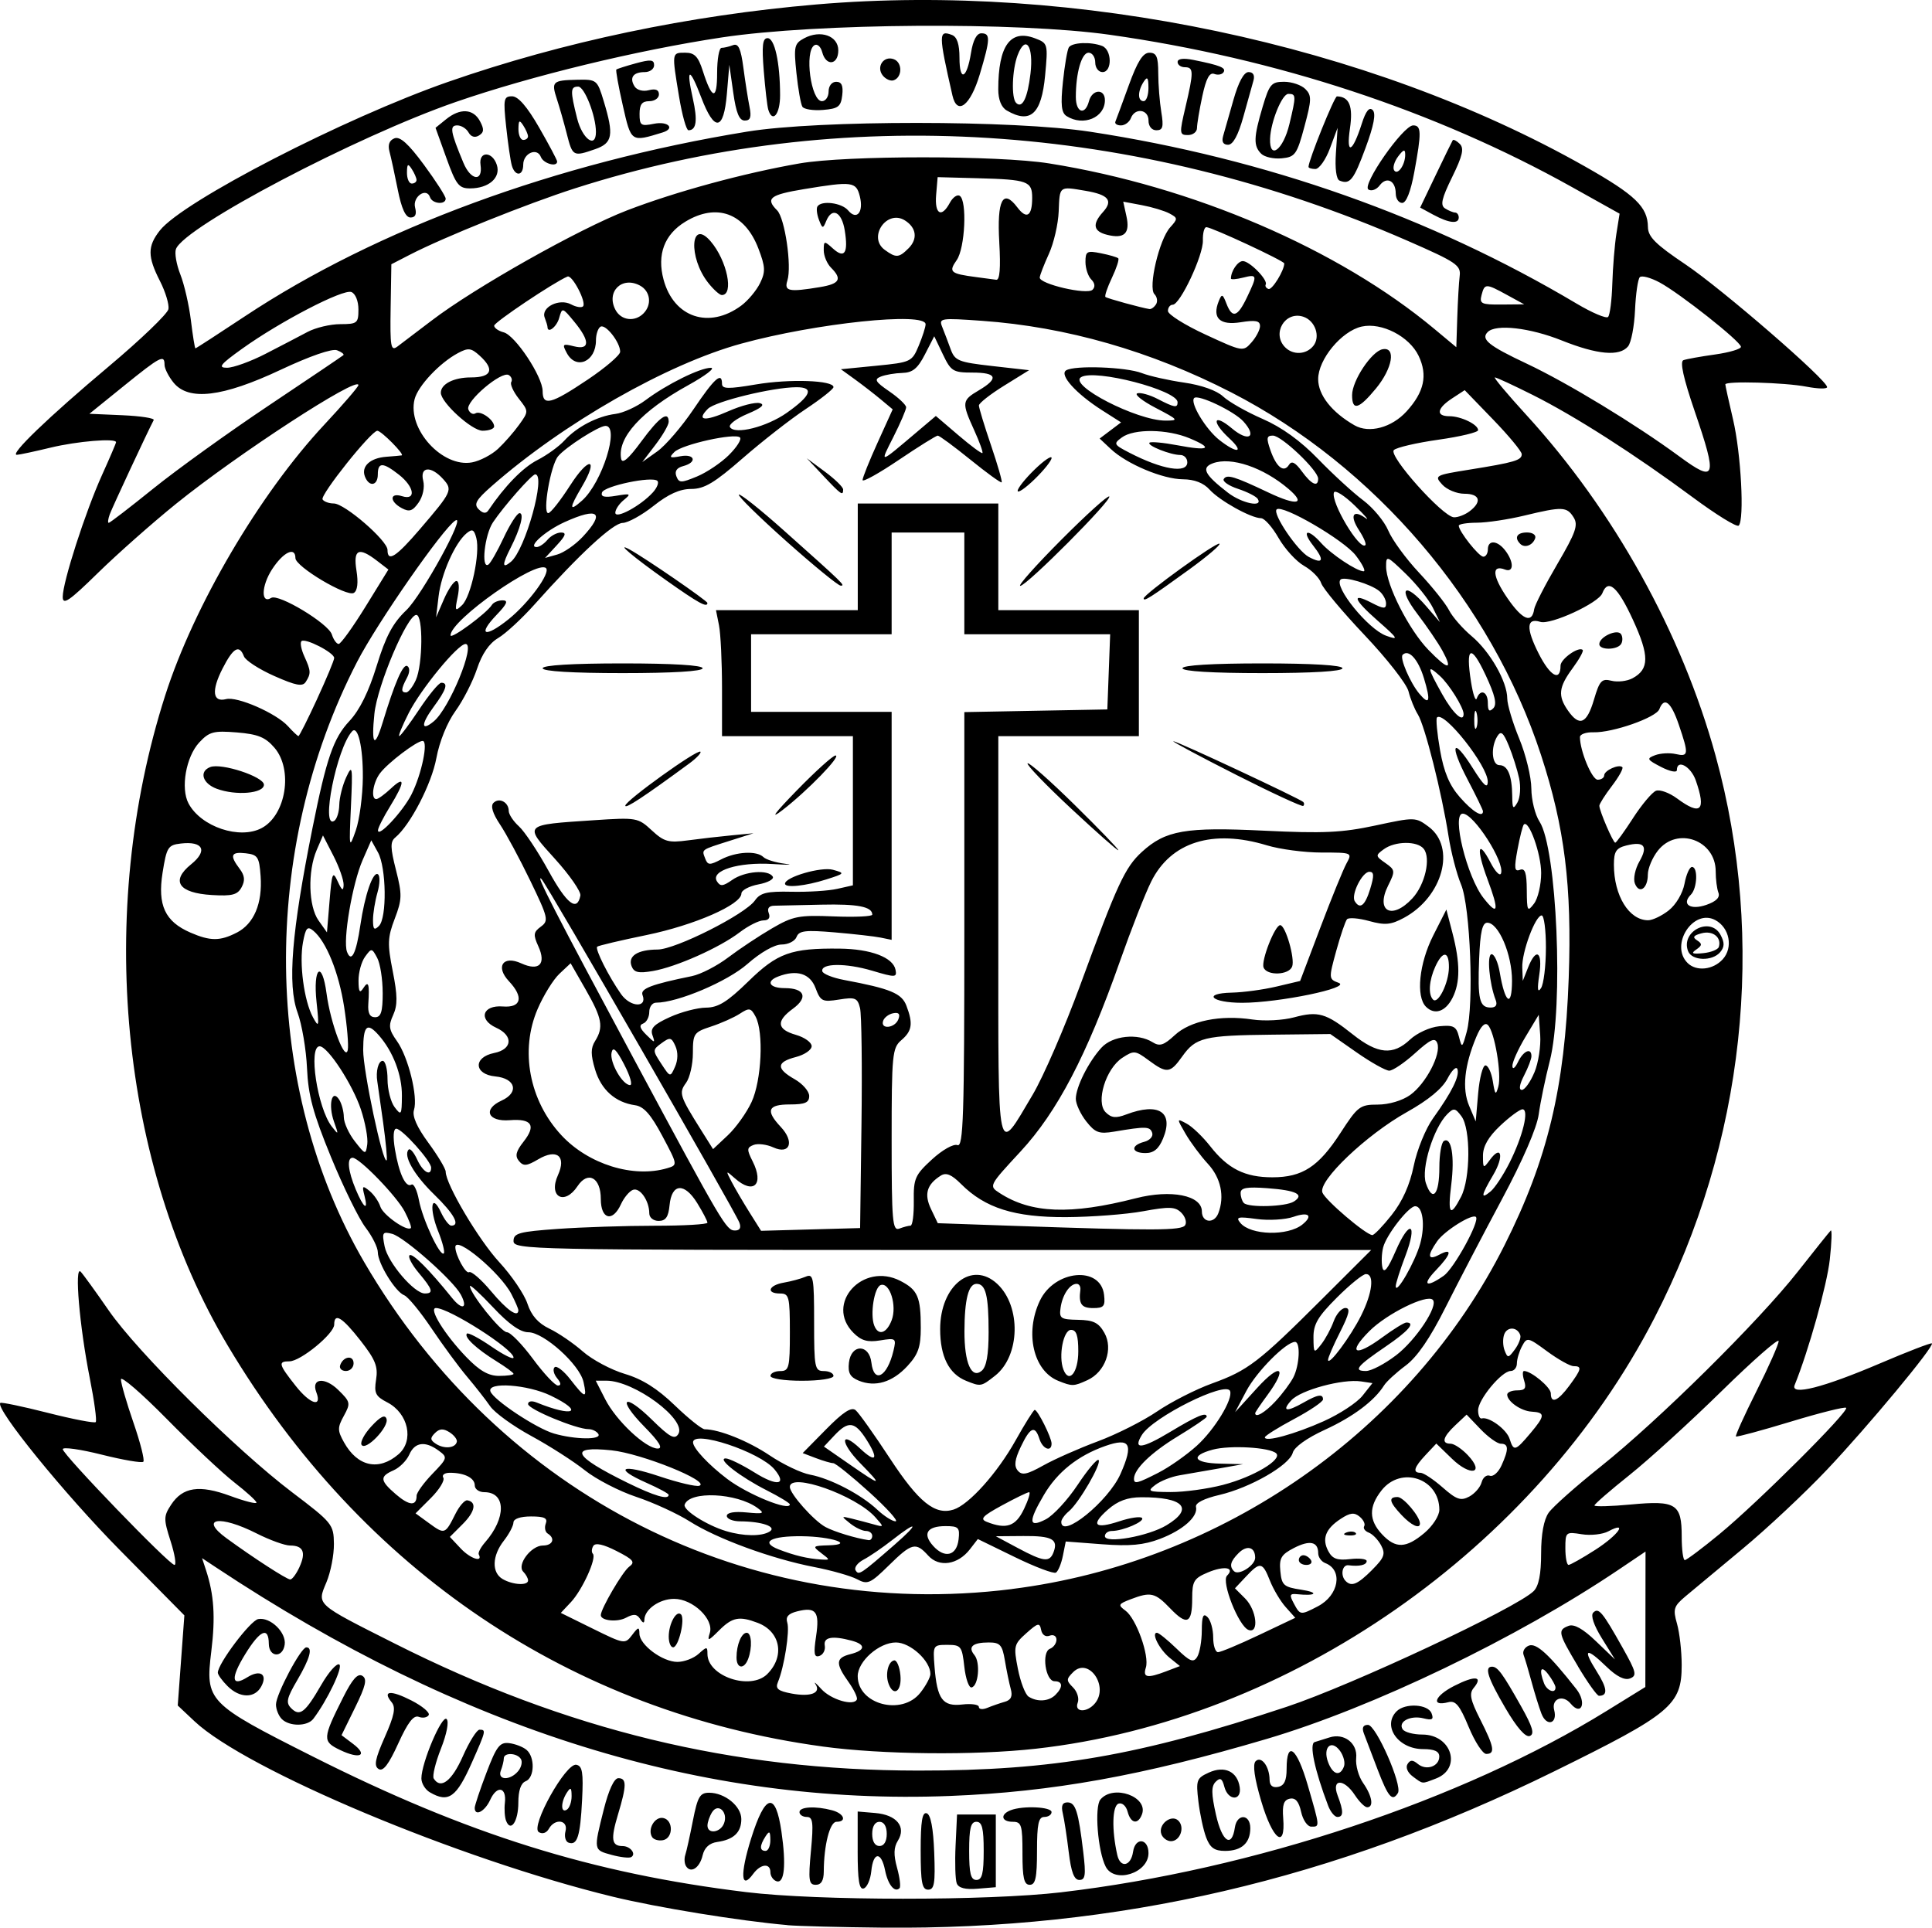 <?xml version="1.0" encoding="UTF-8" standalone="no"?>
<!-- Created with Inkscape (http://www.inkscape.org/) -->

<svg
   width="105.458mm"
   height="105.228mm"
   viewBox="0 0 105.458 105.228"
   version="1.1"
   id="svg6090"
   xml:space="preserve"
   inkscape:version="1.2.1 (9c6d41e410, 2022-07-14)"
   sodipodi:docname="CofoSeal.svg"
   xmlns:inkscape="http://www.inkscape.org/namespaces/inkscape"
   xmlns:sodipodi="http://sodipodi.sourceforge.net/DTD/sodipodi-0.dtd"
   xmlns="http://www.w3.org/2000/svg"
   xmlns:svg="http://www.w3.org/2000/svg"><sodipodi:namedview
     id="namedview6092"
     pagecolor="#ffffff"
     bordercolor="#000000"
     borderopacity="0.25"
     inkscape:showpageshadow="2"
     inkscape:pageopacity="0.0"
     inkscape:pagecheckerboard="0"
     inkscape:deskcolor="#d1d1d1"
     inkscape:document-units="mm"
     showgrid="false"
     inkscape:zoom="0.914906"
     inkscape:cx="397.30857"
     inkscape:cy="561.25984"
     inkscape:window-width="2560"
     inkscape:window-height="1361"
     inkscape:window-x="-9"
     inkscape:window-y="-9"
     inkscape:window-maximized="1"
     inkscape:current-layer="layer1" /><defs
     id="defs6087" /><g
     inkscape:label="Layer 1"
     inkscape:groupmode="layer"
     id="layer1"><path
       style="fill:#000000;stroke-width:0.265"
       d="m 42.98,105.089 c -2.61,-0.228 -7.102,-0.959 -9.54,-1.553 -8.39,-2.045 -19.994,-6.913 -22.825,-9.576 l -0.913,-0.859 0.181,-2.46 0.181,-2.46 -3.518,-3.56 c -3.032,-3.069 -6.837,-7.753 -6.528,-8.037 0.055,-0.05 1.221,0.193 2.59,0.541 1.37,0.348 2.548,0.575 2.617,0.505 0.07,-0.07 -0.076,-1.149 -0.324,-2.398 -0.561,-2.826 -0.848,-6.179 -0.497,-5.811 0.139,0.146 0.828,1.098 1.532,2.117 1.572,2.276 6.944,7.601 10.007,9.922 2.195,1.663 2.271,1.756 2.284,2.812 0.008,0.601 -0.176,1.547 -0.408,2.102 -0.521,1.246 -0.63,1.148 3.729,3.346 9.368,4.723 18.46,6.929 28.575,6.934 7.356,0.004 12.06,-0.811 20.108,-3.481 3.554,-1.179 12.571,-5.404 13.486,-6.318 0.277,-0.277 0.405,-0.926 0.405,-2.047 0,-1.059 0.146,-1.851 0.412,-2.231 0.227,-0.324 1.507,-1.46 2.845,-2.525 3.13,-2.492 8.618,-7.918 10.751,-10.63 0.916,-1.164 1.726,-2.176 1.801,-2.249 0.075,-0.073 0.052,0.638 -0.051,1.58 -0.151,1.386 -1.157,4.978 -1.919,6.856 -0.243,0.598 1.561,0.14 4.656,-1.182 1.514,-0.647 2.79,-1.138 2.836,-1.093 0.15,0.15 -3.484,4.525 -5.727,6.895 -1.208,1.276 -3.278,3.217 -4.6,4.313 -1.322,1.096 -2.728,2.266 -3.123,2.599 -0.645,0.544 -0.692,0.696 -0.463,1.496 0.14,0.49 0.255,1.507 0.255,2.261 0,2.178 -0.573,2.656 -6.955,5.796 -12.049,5.928 -23.82,8.664 -36.701,8.533 -2.256,-0.023 -4.577,-0.083 -5.159,-0.134 z m 14.961,-1.794 c 10.435,-1.221 21.87,-5.024 29.753,-9.896 l 2.117,-1.308 0.005,-3.697 0.005,-3.697 -1.46,0.984 c -5.561,3.748 -13.431,7.534 -19.221,9.246 -6.787,2.007 -11.719,2.894 -17.296,3.112 -13.46,0.526 -26.626,-3.575 -40.053,-12.477 l -0.762,-0.505 0.213,0.648 c 0.442,1.347 0.522,2.561 0.291,4.443 -0.332,2.715 -0.21,2.841 5.54,5.737 8.439,4.25 15.239,6.378 23.658,7.403 3.914,0.477 13.166,0.481 17.21,0.008 z m -11.125,-2.252 v -2.155 l 0.965,0.082 c 1.165,0.099 1.7,0.757 1.23,1.51 -0.229,0.366 -0.241,0.771 -0.045,1.481 0.148,0.537 0.209,1.037 0.136,1.111 -0.265,0.265 -0.633,-0.188 -0.79,-0.972 -0.209,-1.047 -0.647,-1.024 -0.752,0.04 -0.046,0.462 -0.232,0.888 -0.414,0.948 -0.246,0.081 -0.331,-0.441 -0.331,-2.046 z m 1.587,-0.932 c 0,-0.412 -0.15,-0.661 -0.397,-0.661 -0.247,0 -0.397,0.25 -0.397,0.661 0,0.412 0.15,0.661 0.397,0.661 0.247,0 0.397,-0.25 0.397,-0.661 z m 1.852,0.904 c 0,-1.593 0.084,-2.111 0.331,-2.029 0.217,0.072 0.357,0.809 0.408,2.139 0.064,1.685 0.008,2.029 -0.331,2.029 -0.334,0 -0.408,-0.388 -0.408,-2.139 z m 1.969,1.796 c -0.079,-0.206 -0.108,-1.136 -0.064,-2.067 l 0.08,-1.692 h 1.058 1.058 v 1.984 1.984 l -0.994,0.082 c -0.673,0.056 -1.041,-0.039 -1.138,-0.292 z m 1.471,-1.774 c 0,-1.235 -0.088,-1.588 -0.397,-1.588 -0.309,0 -0.397,0.353 -0.397,1.588 0,1.235 0.088,1.587 0.397,1.587 0.309,0 0.397,-0.353 0.397,-1.587 z m -11.311,1.656 c -0.182,-0.062 -0.331,-0.281 -0.331,-0.487 0,-0.519 -0.534,-0.469 -0.941,0.088 -0.672,0.92 -0.725,0.021 -0.113,-1.93 0.771,-2.46 1.335,-2.59 1.656,-0.382 0.266,1.832 0.164,2.859 -0.271,2.711 z m -0.335,-2.251 c -0.003,-0.481 -0.053,-0.519 -0.261,-0.198 -0.332,0.513 -0.332,0.794 0,0.794 0.146,0 0.263,-0.268 0.261,-0.595 z m 2.217,0.595 c 0.144,-1.55 0.107,-1.852 -0.227,-1.852 -0.219,0 -0.399,-0.119 -0.399,-0.265 0,-0.294 0.874,-0.342 1.786,-0.098 0.649,0.174 0.817,0.627 0.233,0.627 -0.362,0 -0.687,1.273 -0.693,2.712 -0.002,0.497 -0.14,0.728 -0.438,0.728 -0.378,0 -0.413,-0.24 -0.263,-1.852 z m 11.546,0.132 c 0,-1.543 -0.054,-1.72 -0.529,-1.72 -0.631,0 -0.702,-0.406 -0.111,-0.633 0.671,-0.258 2.227,-0.185 2.227,0.104 0,0.146 -0.179,0.265 -0.397,0.265 -0.315,0 -0.397,0.382 -0.397,1.852 0,1.47 -0.082,1.852 -0.397,1.852 -0.312,0 -0.397,-0.367 -0.397,-1.72 z m 2.524,-0.066 c -0.1,-0.837 -0.246,-1.789 -0.324,-2.117 -0.099,-0.416 -0.022,-0.595 0.256,-0.595 0.442,0 0.595,0.481 0.862,2.712 0.151,1.257 0.113,1.521 -0.214,1.521 -0.286,0 -0.448,-0.426 -0.579,-1.521 z m 2.018,0.794 c -0.431,-0.838 -0.623,-3.26 -0.289,-3.662 0.704,-0.849 2.638,-0.154 2.267,0.815 -0.22,0.573 -0.613,0.494 -0.783,-0.157 -0.082,-0.312 -0.299,-0.503 -0.494,-0.435 -0.344,0.12 -0.377,1.43 -0.07,2.797 0.167,0.743 0.747,0.628 0.864,-0.172 0.118,-0.804 0.841,-0.737 0.841,0.078 0,1.093 -1.852,1.678 -2.336,0.737 z m -22.908,-0.028 c -0.087,-0.14 -0.105,-0.414 -0.04,-0.609 0.065,-0.195 0.252,-1.039 0.416,-1.876 0.256,-1.302 0.383,-1.521 0.883,-1.521 0.86,0 1.76,0.735 1.76,1.438 0,0.726 -0.417,1.123 -1.312,1.249 -0.431,0.061 -0.701,0.308 -0.801,0.733 -0.161,0.688 -0.649,1.003 -0.906,0.587 z m 2.074,-2.331 c 0.235,-0.613 -0.318,-1.138 -0.649,-0.615 -0.137,0.217 -0.251,0.543 -0.254,0.725 -0.006,0.489 0.706,0.402 0.902,-0.11 z m -6.132,1.718 c -0.998,-0.271 -0.993,-0.243 -0.431,-2.479 0.268,-1.067 0.566,-1.708 0.794,-1.708 0.463,0 0.459,0.396 -0.02,1.988 -0.405,1.344 -0.35,1.717 0.252,1.717 0.425,0 0.765,0.44 0.467,0.604 -0.112,0.061 -0.59,0.007 -1.063,-0.122 z m 32.452,-0.946 c -0.153,-0.4 -0.344,-1.288 -0.426,-1.974 -0.138,-1.162 -0.1,-1.268 0.569,-1.573 0.86,-0.392 1.559,-0.062 1.687,0.796 0.115,0.77 -0.637,0.75 -0.839,-0.022 -0.12,-0.459 -0.225,-0.52 -0.472,-0.273 -0.247,0.247 -0.244,0.646 0.014,1.796 0.333,1.486 0.864,1.847 1.032,0.701 0.114,-0.774 0.842,-0.745 0.842,0.034 0,0.815 -0.476,1.244 -1.382,1.244 -0.572,0 -0.813,-0.171 -1.025,-0.728 z m -34.805,0.279 c -0.166,-0.058 -0.242,-0.339 -0.168,-0.623 0.162,-0.619 -0.577,-0.726 -0.909,-0.132 -0.127,0.227 -0.352,0.3 -0.549,0.179 -0.472,-0.292 1.476,-3.789 2.049,-3.677 0.333,0.065 0.391,0.422 0.315,1.927 -0.101,1.986 -0.262,2.492 -0.738,2.325 z m 0.166,-2.544 c -0.003,-0.471 -0.052,-0.505 -0.261,-0.183 -0.337,0.521 -0.337,1.134 0,0.926 0.146,-0.09 0.263,-0.424 0.261,-0.743 z m 4.393,2.237 c -0.263,-0.425 0.146,-1.128 0.605,-1.04 0.564,0.109 0.557,1.102 -0.009,1.211 -0.241,0.046 -0.509,-0.03 -0.596,-0.171 z m 27.801,-0.152 c -0.202,-0.526 0.546,-1.122 0.928,-0.74 0.365,0.365 0.092,1.118 -0.407,1.118 -0.207,0 -0.442,-0.17 -0.522,-0.378 z m 5.449,-1.805 c -0.371,-1.256 -0.477,-2.009 -0.307,-2.181 0.309,-0.312 0.757,0.28 0.763,1.009 0.003,0.317 0.163,0.451 0.467,0.391 0.332,-0.066 0.463,-0.346 0.463,-0.989 0,-1.583 0.556,-1.157 1.148,0.879 0.678,2.333 0.673,2.28 0.196,2.28 -0.207,0 -0.456,-0.364 -0.553,-0.808 -0.124,-0.565 -0.31,-0.781 -0.616,-0.718 -0.332,0.068 -0.42,0.33 -0.361,1.073 0.136,1.726 -0.578,1.169 -1.199,-0.935 z m -41.221,1.065 c -0.075,-0.197 -0.104,-0.638 -0.064,-0.98 0.101,-0.863 -0.433,-0.968 -0.802,-0.158 -0.291,0.639 -0.845,0.924 -0.845,0.436 0,-0.128 0.288,-0.991 0.641,-1.918 0.547,-1.439 0.727,-1.675 1.235,-1.615 0.327,0.039 0.753,0.202 0.947,0.363 0.476,0.395 0.447,1.531 -0.045,1.719 -0.257,0.099 -0.397,0.509 -0.397,1.167 0,1.027 -0.418,1.643 -0.67,0.986 z m 0.661,-2.707 c 0.176,-0.212 0.243,-0.51 0.149,-0.661 -0.211,-0.341 -0.933,-0.366 -0.933,-0.033 0,0.134 -0.072,0.431 -0.161,0.661 -0.206,0.537 0.506,0.562 0.945,0.033 z m 44.212,1.885 c -0.739,-1.944 -1.043,-3.38 -0.734,-3.471 0.176,-0.052 0.537,-0.165 0.802,-0.251 0.801,-0.26 1.548,0.313 1.463,1.123 -0.041,0.393 0.129,1.006 0.379,1.363 0.491,0.701 0.595,1.324 0.22,1.324 -0.129,0 -0.429,-0.298 -0.668,-0.661 -0.601,-0.917 -1.294,-0.904 -0.944,0.017 0.33,0.867 0.326,1.173 -0.013,1.173 -0.149,0 -0.377,-0.278 -0.506,-0.617 z m 0.863,-2.135 c 0.078,-0.204 -0.02,-0.591 -0.218,-0.86 -0.48,-0.649 -0.955,-0.179 -0.642,0.636 0.259,0.674 0.649,0.776 0.86,0.224 z m -49.894,1.408 c -0.255,-0.148 -0.463,-0.491 -0.463,-0.762 0,-0.846 1.124,-3.49 1.376,-3.238 0.138,0.138 0.009,0.81 -0.31,1.618 -0.3,0.761 -0.477,1.493 -0.393,1.628 0.376,0.609 0.989,0.142 1.587,-1.21 0.354,-0.8 0.764,-1.455 0.911,-1.455 0.368,0 0.357,0.048 -0.404,1.769 -0.854,1.932 -1.287,2.242 -2.304,1.649 z m 51.735,-1.236 c -0.321,-0.837 -0.66,-1.73 -0.755,-1.984 -0.115,-0.311 -0.041,-0.463 0.226,-0.463 0.439,0 1.89,3.306 1.634,3.721 -0.302,0.489 -0.53,0.226 -1.105,-1.273 z m 1.919,0.371 c -0.281,-0.205 -0.405,-0.491 -0.292,-0.674 0.149,-0.242 0.285,-0.244 0.566,-0.011 0.461,0.382 1.17,0.137 1.17,-0.405 0,-0.283 -0.267,-0.405 -0.885,-0.405 -1.361,0 -2.244,-1.263 -1.443,-2.064 0.464,-0.464 1.714,-0.393 1.906,0.109 0.129,0.337 0.037,0.395 -0.437,0.276 -0.714,-0.179 -1.4,0.176 -1.144,0.591 0.1,0.162 0.585,0.294 1.077,0.294 1.605,0 2.176,1.855 0.74,2.402 -0.793,0.301 -0.68,0.312 -1.259,-0.112 z m -56.451,-0.408 c -0.268,-0.165 -0.195,-0.544 0.336,-1.745 0.524,-1.184 0.609,-1.617 0.374,-1.9 -0.526,-0.634 -0.057,-0.676 1.078,-0.097 0.601,0.307 1.026,0.667 0.943,0.801 -0.083,0.134 -0.326,0.175 -0.541,0.093 -0.281,-0.108 -0.597,0.303 -1.12,1.455 -0.521,1.147 -0.826,1.545 -1.07,1.394 z m -2.1,-1.036 c -0.979,-0.47 -0.97,-0.62 0.169,-2.886 0.495,-0.986 0.792,-1.318 1.041,-1.165 0.274,0.169 0.19,0.537 -0.394,1.728 l -0.742,1.512 0.629,0.474 c 0.84,0.634 0.377,0.855 -0.702,0.337 z m 61.598,-1.264 c -0.489,-1.18 -0.712,-1.451 -1.107,-1.348 -0.97,0.254 -0.759,-0.34 0.315,-0.888 1.145,-0.584 1.603,-0.535 1.065,0.113 -0.253,0.305 -0.18,0.654 0.359,1.717 0.764,1.507 0.829,1.882 0.328,1.882 -0.192,0 -0.624,-0.665 -0.96,-1.477 z m 2.011,-1.018 c -0.97,-1.658 -1.167,-2.268 -0.735,-2.268 0.307,0 0.578,0.37 1.581,2.153 0.638,1.136 0.753,1.525 0.48,1.63 -0.231,0.088 -0.704,-0.453 -1.326,-1.515 z m -66.795,0.59 c -0.175,-0.175 -0.318,-0.532 -0.318,-0.794 0,-0.551 1.358,-3.113 1.654,-3.118 0.37,-0.007 0.201,0.607 -0.491,1.788 -0.58,0.99 -0.633,1.233 -0.331,1.535 0.47,0.47 0.763,0.241 1.643,-1.282 0.401,-0.695 0.843,-1.193 0.981,-1.108 0.218,0.135 -0.658,1.968 -1.417,2.966 -0.319,0.42 -1.307,0.428 -1.721,0.013 z m 68.757,-0.295 c -0.135,-0.354 -0.379,-1.143 -0.543,-1.752 -0.164,-0.609 -0.358,-1.264 -0.431,-1.454 -0.073,-0.19 0.058,-0.419 0.291,-0.509 0.405,-0.155 1.1,0.481 2.585,2.369 0.584,0.742 0.284,1.511 -0.31,0.795 -0.426,-0.513 -1.058,-0.261 -0.896,0.357 0.196,0.751 -0.418,0.923 -0.695,0.194 z m 0.767,-1.438 c -0.005,-0.109 -0.183,-0.43 -0.397,-0.712 -0.396,-0.524 -0.517,-0.262 -0.228,0.492 0.162,0.421 0.64,0.59 0.625,0.22 z m -72.487,-0.066 c -0.291,-0.291 -0.529,-0.62 -0.529,-0.731 0,-0.492 1.771,-2.844 2.204,-2.927 0.656,-0.126 1.541,0.728 1.446,1.394 -0.106,0.743 -0.86,0.701 -0.867,-0.048 -0.008,-0.956 -0.48,-0.746 -1.292,0.576 -0.802,1.306 -0.755,1.8 0.12,1.254 0.702,-0.438 1.118,-0.166 0.762,0.498 -0.354,0.662 -1.172,0.655 -1.843,-0.016 z m 73.717,-1.077 c -1.09,-1.829 -1.124,-1.977 -0.515,-2.211 0.298,-0.114 0.783,0.157 1.487,0.832 l 1.045,1.001 -0.716,-1.155 c -0.44,-0.71 -0.621,-1.249 -0.471,-1.4 0.296,-0.296 0.496,-0.056 1.612,1.931 0.74,1.317 0.786,1.512 0.394,1.662 -0.292,0.112 -0.727,-0.104 -1.272,-0.632 -1.127,-1.093 -1.336,-1.008 -0.557,0.227 0.595,0.942 0.636,1.352 0.137,1.352 -0.104,0 -0.62,-0.723 -1.147,-1.606 z m -69.788,-5.425 c 0.366,-0.804 0.205,-1.171 -0.514,-1.171 -0.287,0 -1.11,-0.298 -1.828,-0.661 -2.012,-1.019 -3.151,-0.839 -1.645,0.261 1.471,1.074 3.292,2.253 3.482,2.253 0.108,0 0.335,-0.307 0.506,-0.681 z M 9.31,84.124 c -0.384,-1.201 -0.382,-1.355 0.028,-1.98 0.635,-0.97 1.542,-1.106 3.23,-0.484 0.793,0.292 1.437,0.455 1.431,0.363 -0.005,-0.092 -0.546,-0.585 -1.2,-1.094 -0.655,-0.509 -2.317,-2.07 -3.694,-3.469 -1.377,-1.398 -2.504,-2.371 -2.504,-2.161 0,0.21 0.308,1.274 0.685,2.365 0.377,1.091 0.619,2.049 0.538,2.13 -0.081,0.081 -1.103,-0.094 -2.272,-0.387 -1.169,-0.294 -2.126,-0.428 -2.126,-0.298 0,0.293 5.814,6.318 6.097,6.318 0.113,0 0.017,-0.586 -0.212,-1.302 z m 77.766,0.481 c 1.258,-0.808 1.821,-1.603 0.714,-1.011 -0.311,0.166 -0.966,0.238 -1.455,0.158 -0.865,-0.14 -0.89,-0.119 -0.89,0.765 0,0.5 0.079,0.909 0.175,0.909 0.096,0 0.751,-0.37 1.455,-0.821 z m 6.807,-0.883 c 2.067,-1.702 7.069,-6.69 6.888,-6.871 -0.069,-0.069 -1.432,0.272 -3.029,0.757 -1.597,0.485 -2.941,0.848 -2.986,0.806 -0.045,-0.042 0.461,-1.158 1.124,-2.48 0.664,-1.322 1.207,-2.548 1.207,-2.725 0,-0.177 -1.399,1.05 -3.109,2.727 -1.71,1.677 -3.972,3.738 -5.027,4.58 -1.055,0.842 -1.918,1.591 -1.918,1.665 0,0.073 0.898,0.05 1.995,-0.053 2.459,-0.23 2.768,-0.036 2.768,1.745 0,0.71 0.076,1.291 0.169,1.291 0.093,0 0.956,-0.648 1.918,-1.44 z M 44.905,95.34 C 31.206,93.472 19.763,85.761 12.433,73.456 6.554,63.59 5.227,49.803 9.016,37.967 10.585,33.065 14.166,26.969 17.7,23.185 c 1.025,-1.098 1.864,-2.071 1.864,-2.163 0,-0.527 -6.6,3.77 -9.958,6.483 -1.29,1.042 -3.209,2.741 -4.264,3.774 -1.569,1.537 -1.918,1.774 -1.918,1.304 0,-0.808 1.237,-4.645 2.147,-6.658 0.42,-0.93 0.764,-1.733 0.764,-1.786 0,-0.23 -2.119,-0.055 -3.572,0.296 -0.873,0.211 -1.701,0.388 -1.84,0.393 -0.436,0.016 1.721,-2.06 5.015,-4.826 1.746,-1.467 3.212,-2.875 3.257,-3.129 0.045,-0.254 -0.163,-0.942 -0.463,-1.53 -0.684,-1.341 -0.685,-1.898 -0.006,-2.762 1.252,-1.592 10.067,-6.136 15.733,-8.111 6.277,-2.188 13.147,-3.632 20.108,-4.227 14.162,-1.211 30.136,2.157 41.946,8.843 2.752,1.558 3.425,2.205 3.439,3.308 0.007,0.535 0.417,0.943 2.051,2.041 1.991,1.338 7.73,6.31 7.73,6.697 0,0.107 -0.506,0.096 -1.124,-0.023 -1.189,-0.23 -4.432,-0.321 -4.432,-0.125 0,0.064 0.19,0.927 0.422,1.918 0.436,1.859 0.628,5.471 0.308,5.791 -0.1,0.1 -1.227,-0.595 -2.506,-1.543 -3.149,-2.334 -6.431,-4.434 -8.735,-5.589 -1.051,-0.527 -1.982,-0.958 -2.068,-0.958 -0.086,0 0.688,0.923 1.719,2.051 4.774,5.219 8.485,11.899 10.325,18.587 2.788,10.131 1.594,21.137 -3.328,30.692 -6.514,12.643 -19.922,21.983 -33.778,23.528 -3.336,0.372 -8.406,0.319 -11.632,-0.12 z m 9.937,-2.439 c 0.345,-0.099 0.44,-0.3 0.331,-0.698 -0.085,-0.307 -0.228,-1.005 -0.32,-1.551 -0.144,-0.861 -0.261,-0.992 -0.882,-0.992 -0.88,0 -1.154,0.24 -0.783,0.687 0.335,0.404 0.223,1.686 -0.154,1.768 -0.146,0.032 -0.324,-0.478 -0.397,-1.133 -0.124,-1.117 -0.181,-1.191 -0.926,-1.191 -0.778,0 -0.792,0.023 -0.7,1.191 0.14,1.779 0.442,2.189 1.517,2.064 0.496,-0.058 0.903,0.002 0.903,0.134 0,0.132 0.208,0.154 0.463,0.049 0.255,-0.105 0.681,-0.253 0.947,-0.329 z m 4.928,0.081 c 0.774,-0.933 -0.353,-2.541 -1.192,-1.702 -0.382,0.382 -0.383,0.459 -0.006,0.836 0.228,0.228 0.343,0.602 0.255,0.832 -0.205,0.534 0.507,0.56 0.943,0.034 z m -13.461,-1.176 c -0.716,-1.005 -0.694,-1.306 0.112,-1.508 0.822,-0.206 0.851,-0.525 0.066,-0.736 -1.056,-0.283 -1.549,-0.193 -1.467,0.269 0.043,0.24 -0.087,0.493 -0.288,0.563 -0.293,0.102 -0.33,-0.113 -0.186,-1.074 0.202,-1.345 -0.004,-1.615 -1.032,-1.358 -0.486,0.122 -0.641,0.3 -0.54,0.618 0.143,0.452 -0.167,2.421 -0.512,3.246 -0.149,0.356 0.002,0.482 0.744,0.622 1.047,0.196 1.626,-0.029 1.309,-0.509 -0.116,-0.176 0.027,-0.057 0.318,0.265 0.524,0.579 1.771,0.945 1.939,0.569 0.048,-0.107 -0.161,-0.542 -0.463,-0.967 z m 3.929,0.597 c 0.302,-0.383 0.548,-0.844 0.548,-1.023 0,-0.719 -1.096,-1.72 -1.883,-1.72 -0.919,0 -2.085,1.029 -2.085,1.84 0,1.544 2.415,2.181 3.42,0.902 z m -1.731,-0.478 c -0.196,-0.51 -0.033,-1.222 0.295,-1.286 0.146,-0.029 0.302,0.335 0.347,0.808 0.084,0.869 -0.365,1.203 -0.643,0.478 z m 9.106,0.593 c 0.423,-0.423 0.402,-0.741 -0.049,-0.741 -0.498,0 -0.724,-1.591 -0.252,-1.773 0.195,-0.075 0.355,-0.298 0.355,-0.496 0,-0.202 -0.165,-0.297 -0.374,-0.217 -0.22,0.085 -0.41,-0.046 -0.463,-0.317 -0.079,-0.408 -0.172,-0.387 -0.807,0.179 -0.68,0.606 -0.704,0.708 -0.461,1.948 0.141,0.72 0.404,1.402 0.585,1.517 0.481,0.305 1.104,0.263 1.467,-0.1 z m -15.726,-1.139 c 0.968,-0.968 0.714,-2.318 -0.526,-2.789 -1.012,-0.385 -1.387,-0.311 -2.116,0.418 -0.584,0.584 -0.648,0.602 -0.501,0.137 0.239,-0.752 -0.924,-1.865 -1.949,-1.865 -0.799,0 -1.615,0.575 -1.622,1.143 -0.003,0.205 -0.082,0.189 -0.231,-0.046 -0.174,-0.274 -0.354,-0.29 -0.771,-0.067 -0.481,0.257 -1.376,0.165 -1.376,-0.143 0,-0.342 1.196,-2.385 1.546,-2.64 0.346,-0.253 0.24,-0.387 -0.686,-0.859 -0.72,-0.367 -1.155,-0.463 -1.269,-0.279 -0.095,0.154 -0.106,0.347 -0.025,0.429 0.223,0.223 -0.573,1.977 -1.199,2.643 l -0.55,0.585 1.75,0.863 c 1.716,0.846 1.757,0.853 2.141,0.345 0.338,-0.448 0.393,-0.458 0.4,-0.074 0.012,0.613 1.261,1.541 2.074,1.541 0.369,0 0.889,-0.197 1.155,-0.438 0.45,-0.407 0.484,-0.407 0.484,0 0,1.228 2.352,2.017 3.271,1.098 z m -1.684,-0.903 c 0,-0.691 0.271,-1.345 0.557,-1.345 0.27,0 0.313,0.814 0.076,1.434 -0.223,0.582 -0.633,0.524 -0.633,-0.089 z m -3.7,-1.146 c 0.005,-0.699 0.421,-1.449 0.668,-1.202 0.24,0.24 -0.131,1.797 -0.429,1.797 -0.134,0 -0.242,-0.268 -0.239,-0.595 z m 27.162,1.901 0.742,-0.282 -0.554,-0.446 c -0.559,-0.449 -1.03,-1.372 -0.701,-1.372 0.098,0 0.575,0.386 1.062,0.857 0.735,0.713 0.926,0.791 1.133,0.463 0.137,-0.217 0.251,-0.864 0.253,-1.439 0.003,-0.796 0.078,-0.972 0.313,-0.736 0.17,0.17 0.309,0.67 0.309,1.111 0,0.441 0.119,0.803 0.264,0.803 0.145,0 1.153,-0.422 2.24,-0.938 l 1.976,-0.938 -0.521,-0.583 c -0.287,-0.321 -0.674,-0.97 -0.861,-1.443 -0.406,-1.029 -0.533,-1.05 -1.311,-0.222 l -0.599,0.638 0.553,0.553 c 0.634,0.634 0.775,1.944 0.184,1.718 -0.536,-0.206 -1.496,-2.634 -1.17,-2.96 0.452,-0.452 -0.149,-0.554 -1.044,-0.178 -0.763,0.321 -0.857,0.476 -0.857,1.416 0,1.377 -0.282,1.506 -1.2,0.548 -0.828,-0.864 -1.061,-0.918 -2.157,-0.5 -0.682,0.261 -0.706,0.313 -0.284,0.623 0.586,0.43 1.315,2.467 1.112,3.105 -0.176,0.556 0.071,0.601 1.118,0.203 z m 8.27,-3.545 c 1.148,-0.594 1.387,-1.982 0.406,-2.358 -0.213,-0.082 -0.387,-0.324 -0.387,-0.538 0,-0.636 -0.461,-0.734 -1.331,-0.284 -0.691,0.358 -0.805,0.553 -0.735,1.268 0.074,0.764 0.184,0.861 1.14,1.006 0.999,0.152 0.819,0.355 -0.218,0.246 -0.41,-0.043 -0.439,0.033 -0.189,0.499 0.35,0.654 0.361,0.655 1.315,0.162 z m -1.039,-2.523 c 0,-0.146 0.112,-0.265 0.249,-0.265 0.137,0 0.323,0.119 0.412,0.265 0.09,0.146 -0.022,0.265 -0.249,0.265 -0.227,0 -0.412,-0.119 -0.412,-0.265 z m -15.664,1.579 c 11.493,-1.441 21.812,-8.645 26.896,-18.776 2.35,-4.684 3.287,-8.587 3.5,-14.581 0.178,-5.017 -0.219,-8.215 -1.512,-12.171 -2.722,-8.331 -9.08,-15.773 -16.91,-19.795 -4.388,-2.254 -9.003,-3.579 -13.6,-3.906 -2.27,-0.161 -2.37,-0.146 -2.175,0.337 0.112,0.278 0.318,0.82 0.457,1.204 0.232,0.639 0.423,0.717 2.269,0.926 l 2.016,0.228 -1.37,0.849 c -0.753,0.467 -1.37,0.952 -1.37,1.078 0,0.126 0.297,1.104 0.661,2.172 0.363,1.069 0.625,1.979 0.581,2.023 -0.044,0.044 -0.811,-0.512 -1.704,-1.235 -0.894,-0.723 -1.696,-1.315 -1.784,-1.315 -0.087,0 -1.047,0.599 -2.132,1.331 -1.085,0.732 -1.972,1.225 -1.972,1.095 0,-0.13 0.37,-1.052 0.822,-2.048 l 0.822,-1.812 -0.647,-0.54 c -0.356,-0.297 -0.992,-0.789 -1.413,-1.095 l -0.767,-0.555 1.936,-0.191 c 1.885,-0.186 1.945,-0.214 2.311,-1.09 0.207,-0.495 0.376,-1.022 0.376,-1.173 0,-0.689 -5.989,-0.061 -10.054,1.054 -4.063,1.114 -9.711,4.338 -13.625,7.775 -0.861,0.757 -0.994,0.991 -0.717,1.269 0.23,0.23 0.401,0.25 0.528,0.062 0.893,-1.326 1.885,-2.344 2.68,-2.749 0.521,-0.266 1.185,-0.747 1.476,-1.068 0.669,-0.739 1.793,-1.325 2.784,-1.45 0.423,-0.054 1.161,-0.391 1.639,-0.749 1.156,-0.867 2.983,-1.771 3.57,-1.767 0.26,0.002 -0.3,0.43 -1.246,0.953 -2.546,1.406 -3.873,2.865 -3.652,4.014 0.058,0.3 0.4,0.005 1.097,-0.944 0.981,-1.336 1.497,-1.706 1.497,-1.074 0,0.168 -0.324,0.731 -0.721,1.251 l -0.721,0.945 0.821,-0.584 c 0.451,-0.321 1.341,-1.357 1.978,-2.301 1.143,-1.696 1.554,-2.063 1.554,-1.386 0,0.283 0.34,0.289 1.852,0.033 1.829,-0.311 4.233,-0.228 4.233,0.146 0,0.106 -0.682,0.645 -1.515,1.198 -0.833,0.553 -2.38,1.761 -3.438,2.683 -1.544,1.347 -2.099,1.678 -2.814,1.678 -0.619,0 -1.245,0.282 -2.052,0.923 -0.639,0.508 -1.4,0.927 -1.691,0.932 -0.524,0.008 -2.381,1.727 -4.802,4.443 -0.688,0.772 -1.584,1.6 -1.992,1.841 -0.489,0.289 -0.882,0.863 -1.156,1.686 -0.228,0.687 -0.757,1.721 -1.175,2.298 -0.452,0.624 -0.875,1.668 -1.042,2.573 -0.26,1.405 -1.422,3.65 -2.243,4.331 -0.279,0.231 -0.272,0.559 0.038,1.774 0.341,1.341 0.335,1.607 -0.067,2.659 -0.392,1.026 -0.405,1.376 -0.109,2.868 0.263,1.324 0.268,1.851 0.023,2.39 -0.267,0.585 -0.235,0.803 0.208,1.425 0.617,0.867 1.155,3.044 0.928,3.758 -0.106,0.335 0.156,0.933 0.786,1.791 0.52,0.708 0.945,1.419 0.945,1.579 0,0.684 1.793,3.711 2.925,4.938 0.676,0.732 1.368,1.753 1.538,2.269 0.214,0.647 0.585,1.068 1.199,1.362 0.49,0.233 1.31,0.794 1.824,1.245 0.514,0.451 1.547,1.002 2.296,1.225 0.952,0.283 1.77,0.798 2.719,1.712 0.746,0.719 1.483,1.308 1.637,1.309 0.795,0.004 2.383,0.643 3.55,1.428 0.722,0.486 1.713,0.959 2.201,1.05 1.111,0.208 2.785,1.08 3.671,1.913 0.372,0.349 0.821,0.634 0.997,0.634 0.177,0 -0.467,-0.714 -1.43,-1.588 -0.963,-0.873 -1.851,-1.587 -1.972,-1.587 -0.121,0 -0.547,-0.124 -0.945,-0.275 l -0.724,-0.275 1.285,-1.304 c 0.924,-0.938 1.375,-1.23 1.605,-1.038 0.176,0.146 1.018,1.33 1.87,2.63 1.572,2.398 2.465,3.116 3.476,2.796 0.84,-0.267 2.387,-1.991 3.383,-3.771 0.514,-0.919 0.985,-1.671 1.047,-1.671 0.164,0 0.92,1.512 0.92,1.839 0,0.484 -0.487,0.299 -0.661,-0.251 -0.243,-0.765 -0.503,-0.656 -1.018,0.425 -0.332,0.696 -0.378,1.047 -0.17,1.298 0.23,0.277 0.504,0.222 1.405,-0.282 0.616,-0.344 1.95,-0.934 2.965,-1.311 1.015,-0.377 2.471,-1.111 3.237,-1.632 0.766,-0.521 2.115,-1.209 2.998,-1.528 1.969,-0.713 2.541,-1.151 5.973,-4.575 l 2.718,-2.712 H 51.439 c -22.6,0 -23.408,-0.017 -23.408,-0.49 0,-0.428 0.304,-0.511 2.422,-0.661 1.332,-0.095 3.713,-0.172 5.292,-0.172 1.578,0 2.87,-0.075 2.87,-0.167 0,-0.092 -0.252,-0.574 -0.559,-1.072 -0.7,-1.132 -1.393,-1.079 -1.508,0.117 -0.062,0.643 -0.211,0.858 -0.595,0.858 -0.289,0 -0.512,-0.181 -0.512,-0.414 0,-0.69 -0.515,-1.427 -0.894,-1.281 -0.196,0.075 -0.49,0.428 -0.652,0.784 -0.455,0.999 -1.1,0.83 -1.1,-0.287 0,-1.169 -0.701,-1.556 -1.27,-0.7 -0.719,1.083 -1.608,0.581 -1.069,-0.602 0.471,-1.035 -0.06,-1.463 -1.073,-0.865 -0.633,0.374 -0.811,0.39 -1.057,0.093 -0.225,-0.271 -0.165,-0.524 0.252,-1.053 0.7,-0.89 0.457,-1.268 -0.755,-1.173 -1.2,0.093 -1.485,-0.597 -0.443,-1.071 0.969,-0.441 0.769,-1.21 -0.341,-1.318 -1.174,-0.113 -1.22,-1.048 -0.064,-1.28 0.996,-0.199 1.057,-0.946 0.113,-1.376 -0.999,-0.455 -0.752,-1.251 0.36,-1.163 1.01,0.08 1.151,-0.506 0.333,-1.377 -0.753,-0.801 -0.322,-1.43 0.671,-0.977 0.976,0.445 1.377,0.042 0.931,-0.936 -0.285,-0.625 -0.266,-0.771 0.139,-1.067 0.439,-0.321 0.403,-0.479 -0.576,-2.506 -0.574,-1.19 -1.32,-2.575 -1.656,-3.078 -0.398,-0.595 -0.522,-1.005 -0.354,-1.173 0.311,-0.311 0.833,-0.036 0.833,0.438 0,0.187 0.251,0.567 0.558,0.844 0.307,0.277 1.035,1.373 1.618,2.434 0.993,1.808 1.56,2.247 1.735,1.344 0.041,-0.212 -0.582,-1.112 -1.384,-1.999 -1.716,-1.896 -1.754,-1.858 2.117,-2.114 2.333,-0.155 2.415,-0.14 3.161,0.551 0.674,0.624 0.912,0.691 1.97,0.549 0.662,-0.089 1.74,-0.213 2.395,-0.275 l 1.191,-0.114 -1.323,0.42 c -1.57,0.499 -1.508,0.453 -1.311,0.968 0.137,0.358 0.246,0.363 0.866,0.04 0.815,-0.425 1.943,-0.487 2.31,-0.126 0.138,0.136 0.668,0.299 1.177,0.363 0.509,0.064 0.199,0.07 -0.689,0.014 -1.848,-0.117 -3.387,0.362 -3.028,0.942 0.181,0.293 0.33,0.28 0.837,-0.075 0.676,-0.473 1.965,-0.579 2.211,-0.181 0.085,0.138 -0.265,0.33 -0.778,0.426 -0.513,0.096 -0.933,0.322 -0.933,0.5 0,0.605 -2.568,1.728 -5.176,2.265 -1.426,0.293 -2.639,0.58 -2.696,0.637 -0.128,0.128 0.625,1.623 1.303,2.588 0.509,0.723 1.445,0.764 1.172,0.051 -0.133,-0.348 0.474,-0.58 2.696,-1.033 0.479,-0.098 1.372,-0.557 1.984,-1.022 0.613,-0.464 1.686,-1.177 2.386,-1.584 1.152,-0.671 1.468,-0.732 3.374,-0.654 1.156,0.047 2.102,0.004 2.102,-0.097 -0.002,-0.433 -0.797,-0.589 -2.779,-0.544 -1.164,0.027 -2.321,0.052 -2.571,0.057 -0.294,0.005 -0.401,0.149 -0.302,0.405 0.098,0.255 -0.006,0.397 -0.291,0.397 -0.244,0 -0.827,0.293 -1.296,0.651 -1.097,0.837 -3.462,1.891 -4.737,2.112 -0.787,0.136 -1.031,0.081 -1.163,-0.264 -0.213,-0.555 0.33,-0.903 1.418,-0.908 0.982,-0.005 4.784,-1.922 5.315,-2.68 0.294,-0.419 0.652,-0.505 1.993,-0.475 0.899,0.02 2.022,-0.05 2.494,-0.157 l 0.86,-0.193 v -4.071 -4.071 h -3.572 -3.572 v -2.613 c 0,-1.437 -0.074,-2.985 -0.165,-3.44 l -0.165,-0.827 h 3.87 3.87 v -2.91 -2.91 h 3.836 3.836 v 2.91 2.91 h 3.836 3.836 v 3.44 3.44 h -3.836 -3.836 v 11.013 c 0,12.38 -0.107,11.894 1.876,8.557 0.579,-0.975 1.753,-3.682 2.608,-6.016 2.009,-5.484 2.432,-6.396 3.353,-7.237 1.292,-1.179 2.372,-1.367 6.675,-1.158 3.228,0.156 4.246,0.109 6.067,-0.282 2.158,-0.464 2.198,-0.463 2.909,0.066 1.509,1.122 0.774,3.831 -1.349,4.974 -0.711,0.383 -1.033,0.412 -1.899,0.173 -0.574,-0.158 -1.117,-0.201 -1.208,-0.095 -0.091,0.106 -0.355,0.884 -0.588,1.729 -0.414,1.507 -0.412,1.539 0.134,1.741 0.717,0.265 -3.27,1.089 -5.268,1.089 -1.679,-2.6e-4 -2.202,-0.518 -0.56,-0.555 0.627,-0.014 1.722,-0.163 2.432,-0.331 l 1.292,-0.305 1.102,-2.91 c 0.606,-1.601 1.249,-3.178 1.429,-3.506 0.324,-0.589 0.31,-0.595 -1.36,-0.595 -0.928,0 -2.272,-0.177 -2.986,-0.394 -2.961,-0.898 -5.237,-0.185 -6.315,1.98 -0.327,0.656 -1.097,2.621 -1.712,4.367 -1.804,5.121 -3.413,8.201 -5.417,10.365 -1.735,1.874 -1.739,1.882 -1.148,2.266 1.723,1.12 3.866,1.203 7.441,0.287 1.923,-0.493 3.603,-0.158 3.603,0.719 0,0.62 0.67,0.694 0.898,0.1 0.353,-0.919 0.14,-1.929 -0.567,-2.695 -0.4,-0.434 -0.949,-1.172 -1.221,-1.641 -0.492,-0.851 -0.492,-0.852 0.059,-0.556 0.304,0.163 0.883,0.718 1.287,1.234 0.964,1.232 1.891,1.696 3.392,1.696 1.641,0 2.523,-0.576 3.72,-2.425 0.937,-1.448 1.063,-1.544 2.032,-1.544 0.605,0 1.338,-0.217 1.769,-0.524 0.854,-0.608 1.708,-2.239 1.481,-2.83 -0.124,-0.324 -0.371,-0.213 -1.213,0.548 -0.581,0.525 -1.215,0.954 -1.41,0.954 -0.194,0 -0.998,-0.45 -1.785,-1 l -1.432,-1 -3.175,0.035 c -3.718,0.041 -4.168,0.15 -4.906,1.187 -0.662,0.929 -0.837,0.949 -1.838,0.209 -0.727,-0.538 -0.805,-0.545 -1.434,-0.133 -0.904,0.593 -1.463,2.42 -0.91,2.973 0.309,0.309 0.555,0.336 1.121,0.121 1.779,-0.676 2.611,-0.132 2.011,1.317 -0.233,0.563 -0.507,0.789 -0.956,0.789 -0.779,0 -0.828,-0.416 -0.072,-0.613 0.311,-0.081 0.504,-0.3 0.436,-0.494 -0.122,-0.35 -0.33,-0.357 -2.079,-0.063 -0.822,0.138 -1.032,0.06 -1.521,-0.561 -0.312,-0.397 -0.568,-0.95 -0.568,-1.228 0,-0.64 0.691,-2.02 1.4,-2.795 0.6,-0.656 1.979,-0.803 2.788,-0.298 0.388,0.243 0.612,0.172 1.212,-0.384 0.848,-0.786 2.493,-1.118 4.243,-0.855 0.647,0.097 1.665,0.045 2.262,-0.116 1.326,-0.357 1.749,-0.235 3.218,0.933 1.356,1.078 2.195,1.153 3.119,0.28 0.374,-0.354 1.084,-0.679 1.59,-0.728 0.788,-0.076 0.937,0.003 1.082,0.573 0.161,0.634 0.178,0.624 0.422,-0.265 0.405,-1.478 0.2,-6.836 -0.307,-8.047 -0.239,-0.57 -0.547,-1.76 -0.685,-2.646 -0.367,-2.358 -1.292,-6.027 -1.673,-6.637 -0.182,-0.291 -0.411,-0.858 -0.51,-1.259 -0.099,-0.402 -1.175,-1.78 -2.391,-3.063 -1.216,-1.283 -2.285,-2.562 -2.375,-2.842 -0.09,-0.28 -0.511,-0.706 -0.936,-0.947 -0.425,-0.241 -1.05,-0.925 -1.39,-1.519 -0.34,-0.595 -0.771,-1.082 -0.959,-1.083 -0.548,-0.003 -2.26,-0.955 -2.809,-1.561 -0.332,-0.367 -0.829,-0.559 -1.455,-0.563 -1.1,-0.007 -3.061,-0.83 -3.939,-1.655 l -0.606,-0.569 0.585,-0.441 0.585,-0.441 -1.037,-0.661 c -1.424,-0.908 -2.352,-1.939 -1.962,-2.18 0.463,-0.286 3.27,-0.184 4.132,0.15 0.419,0.163 1.461,0.397 2.316,0.52 0.943,0.136 1.776,0.433 2.119,0.756 0.311,0.292 1.279,0.842 2.15,1.222 1.052,0.458 2.075,1.196 3.042,2.196 0.802,0.828 1.904,1.839 2.449,2.246 0.545,0.407 1.164,1.153 1.375,1.656 0.211,0.504 0.967,1.54 1.682,2.302 0.714,0.762 1.451,1.684 1.636,2.048 0.185,0.364 0.741,1 1.235,1.415 1.004,0.842 1.94,2.483 1.942,3.403 7.9e-4,0.333 0.296,1.32 0.655,2.193 0.36,0.873 0.657,2.098 0.66,2.721 0.003,0.624 0.204,1.436 0.446,1.805 0.952,1.454 1.322,10.092 0.56,13.068 -0.242,0.946 -0.514,2.256 -0.603,2.91 -0.1,0.735 -0.867,2.506 -2.004,4.63 -1.013,1.892 -2.403,4.556 -3.088,5.919 -0.848,1.689 -1.543,2.701 -2.178,3.173 -0.513,0.382 -1.04,0.866 -1.172,1.077 -0.529,0.845 -1.692,1.717 -3.231,2.423 -0.981,0.45 -1.672,0.944 -1.753,1.254 -0.178,0.679 -2.317,1.909 -4.005,2.303 -0.838,0.195 -1.324,0.443 -1.277,0.649 0.123,0.531 -0.707,1.27 -1.967,1.75 -0.883,0.337 -1.642,0.408 -3.153,0.294 l -1.99,-0.151 -0.156,0.78 c -0.086,0.429 -0.257,0.842 -0.379,0.918 -0.123,0.076 -1.133,-0.305 -2.244,-0.847 l -2.02,-0.985 -0.434,0.561 c -0.655,0.846 -1.678,1.001 -2.273,0.343 -0.681,-0.752 -0.895,-0.699 -2.156,0.54 -1.01,0.991 -1.158,1.055 -1.727,0.75 -0.343,-0.183 -1.398,-0.484 -2.345,-0.667 -2.318,-0.449 -5.293,-1.539 -6.789,-2.488 -0.674,-0.428 -1.99,-1.032 -2.922,-1.342 -0.933,-0.31 -2.196,-0.964 -2.807,-1.452 -0.611,-0.488 -1.924,-1.329 -2.917,-1.869 -0.994,-0.54 -2.006,-1.272 -2.249,-1.626 -0.243,-0.354 -0.81,-1.079 -1.259,-1.61 -0.449,-0.531 -1.322,-1.718 -1.939,-2.636 -0.617,-0.918 -1.289,-1.734 -1.493,-1.812 -0.485,-0.186 -1.44,-1.741 -1.44,-2.345 0,-0.26 -0.301,-0.867 -0.669,-1.35 -0.368,-0.482 -1.219,-2.22 -1.892,-3.861 -0.976,-2.381 -1.24,-3.36 -1.305,-4.837 -0.045,-1.019 -0.277,-2.388 -0.517,-3.043 -0.557,-1.524 -0.327,-4.369 0.813,-10.054 0.768,-3.832 1.146,-4.926 2.02,-5.858 0.556,-0.592 1.052,-1.596 1.485,-3.006 0.498,-1.621 0.878,-2.334 1.62,-3.043 0.86,-0.822 3.299,-5.28 2.679,-4.896 -0.671,0.415 -4.265,5.582 -5.364,7.712 -5.314,10.298 -5.162,23.257 0.385,32.77 7.455,12.787 21.037,19.645 35.351,17.85 z m -8.364,-11.377 c -0.469,-0.192 -0.593,-0.423 -0.529,-0.981 0.118,-1.028 1.108,-1.03 1.226,-0.002 0.135,1.175 0.862,0.786 1.204,-0.645 0.163,-0.684 0.135,-0.706 -0.727,-0.566 -0.689,0.112 -1.027,0.016 -1.456,-0.413 -1.584,-1.584 0.509,-3.898 2.565,-2.834 0.943,0.488 1.11,0.871 1.11,2.558 0,1.047 -0.14,1.449 -0.728,2.086 -0.82,0.889 -1.758,1.17 -2.664,0.798 z m 1.804,-3.298 c 0.3,-0.788 -0.103,-2.082 -0.597,-1.919 -0.353,0.116 -0.591,1.596 -0.356,2.209 0.222,0.577 0.676,0.439 0.953,-0.29 z m 4.063,3.31 c -0.94,-0.379 -1.417,-1.329 -1.417,-2.819 0,-2.383 1.734,-3.76 3.115,-2.474 1.317,1.227 1.254,3.935 -0.117,5.014 -0.763,0.6 -0.778,0.603 -1.581,0.279 z m 1.228,-2.659 c 0,-2.002 -0.158,-2.635 -0.659,-2.635 -0.439,0 -0.656,0.852 -0.66,2.597 -0.004,1.723 0.385,2.612 0.941,2.15 0.26,-0.216 0.378,-0.876 0.378,-2.112 z m 3.799,2.659 c -1.359,-0.548 -1.833,-2.617 -1.002,-4.37 0.802,-1.69 3.32,-1.923 3.505,-0.324 0.072,0.621 -0.012,0.723 -0.595,0.723 -0.641,0 -0.799,-0.224 -0.699,-0.992 0.024,-0.182 -0.067,-0.331 -0.201,-0.331 -0.376,0 -0.776,0.594 -0.878,1.303 -0.084,0.584 0.002,0.644 0.955,0.661 0.842,0.016 1.123,0.155 1.436,0.711 0.497,0.882 0.046,2.139 -0.926,2.582 -0.754,0.344 -0.83,0.345 -1.595,0.037 z m 1.096,-1.612 c 0,-0.862 -0.104,-1.169 -0.397,-1.169 -0.42,0 -0.695,1.435 -0.415,2.164 0.304,0.792 0.812,0.17 0.812,-0.995 z m -16.801,1.345 c 0,-0.146 0.238,-0.265 0.529,-0.265 0.485,0 0.529,-0.176 0.529,-2.117 0,-1.94 -0.044,-2.117 -0.529,-2.117 -0.789,0 -0.639,-0.45 0.198,-0.594 0.4,-0.069 0.936,-0.214 1.191,-0.323 0.423,-0.181 0.463,0.03 0.463,2.476 0,2.498 0.035,2.674 0.529,2.674 0.291,0 0.529,0.119 0.529,0.265 0,0.149 -0.75,0.265 -1.72,0.265 -0.97,0 -1.72,-0.115 -1.72,-0.265 z m 35.779,-20.154 c -0.557,-0.557 -0.374,-2.365 0.394,-3.883 l 0.72,-1.422 0.334,1.286 c 0.424,1.634 0.424,2.699 0.002,3.533 -0.383,0.757 -0.979,0.957 -1.45,0.486 z m 1.253,-2.138 c 0.012,-0.912 -0.339,-0.937 -0.742,-0.054 -0.346,0.759 -0.398,1.528 -0.122,1.804 0.271,0.271 0.853,-0.907 0.864,-1.75 z m -10.117,-0.005 c -0.142,-0.371 0.619,-2.31 0.908,-2.31 0.287,0 0.816,1.832 0.652,2.26 -0.182,0.474 -1.382,0.513 -1.56,0.05 z m -26.122,-4.573 c 0,-0.364 1.975,-0.938 2.617,-0.76 0.669,0.185 0.658,0.201 -0.368,0.528 -1.124,0.358 -2.249,0.474 -2.249,0.232 z m 15.617,-4.102 c -1.379,-1.285 -2.448,-2.396 -2.376,-2.468 0.072,-0.072 1.231,0.951 2.576,2.275 1.345,1.323 2.414,2.434 2.376,2.468 -0.038,0.034 -1.197,-0.99 -2.576,-2.275 z m -14.963,-1 c 1.015,-1.043 1.962,-1.897 2.104,-1.897 0.34,0 -1.541,1.937 -2.891,2.977 -0.717,0.553 -0.463,0.204 0.787,-1.081 z m -9.372,0.84 c 0.017,-0.278 3.945,-3.099 4.1,-2.944 0.062,0.062 -0.213,0.353 -0.611,0.645 -2.476,1.82 -3.501,2.495 -3.489,2.299 z m 33.324,-1.692 c -1.965,-0.996 -3.499,-1.817 -3.41,-1.824 0.173,-0.015 6.908,3.135 7.092,3.317 0.061,0.06 0.061,0.156 0,0.214 -0.061,0.058 -1.718,-0.71 -3.682,-1.706 z m -37.835,-5.807 c 0,-0.166 1.632,-0.265 4.366,-0.265 2.734,0 4.366,0.099 4.366,0.265 0,0.166 -1.632,0.265 -4.366,0.265 -2.734,0 -4.366,-0.099 -4.366,-0.265 z m 34.925,0 c 0,-0.166 1.632,-0.265 4.366,-0.265 2.734,0 4.366,0.099 4.366,0.265 0,0.166 -1.632,0.265 -4.366,0.265 -2.734,0 -4.366,-0.099 -4.366,-0.265 z M 36.37,31.682 c -1.811,-1.28 -2.828,-2.139 -1.989,-1.678 0.849,0.466 4.233,2.793 4.233,2.911 0,0.278 -0.484,0.012 -2.244,-1.233 z m 26.057,0.986 c 0,-0.226 4.007,-3.119 4.139,-2.987 0.067,0.067 -0.688,0.707 -1.678,1.424 -2.1,1.521 -2.461,1.75 -2.461,1.563 z M 42.916,29.541 c -1.49,-1.328 -2.654,-2.471 -2.586,-2.539 0.068,-0.068 1.169,0.807 2.445,1.946 3.297,2.941 3.393,3.034 3.108,3.02 -0.141,-0.007 -1.477,-1.099 -2.967,-2.427 z m 15.005,-0.065 c 1.372,-1.378 2.554,-2.446 2.627,-2.373 0.173,0.173 -4.511,4.878 -4.857,4.878 -0.146,0 0.858,-1.127 2.23,-2.505 z m -12.97,-3.491 -0.912,-0.969 0.992,0.735 c 0.546,0.404 0.992,0.84 0.992,0.969 0,0.366 -0.101,0.296 -1.073,-0.735 z m 10.598,0.808 c 0,-0.146 0.417,-0.668 0.926,-1.162 0.509,-0.494 0.926,-0.778 0.926,-0.633 0,0.146 -0.417,0.668 -0.926,1.162 -0.509,0.494 -0.926,0.778 -0.926,0.633 z M 28.825,86.273 c 0,-0.116 -0.118,-0.33 -0.262,-0.474 -0.37,-0.37 0.424,-1.431 1.071,-1.431 0.539,0 0.694,-0.387 0.261,-0.654 -0.139,-0.086 -0.186,-0.331 -0.104,-0.545 0.114,-0.297 -0.075,-0.388 -0.805,-0.388 -0.584,0 -0.957,0.128 -0.96,0.331 -0.003,0.182 -0.239,0.628 -0.523,0.992 -0.645,0.825 -0.674,1.741 -0.066,2.095 0.557,0.324 1.389,0.369 1.389,0.074 z m 46.071,-0.575 c 0.667,-0.667 0.742,-0.87 0.492,-1.338 -0.162,-0.303 -0.465,-0.617 -0.673,-0.696 -0.208,-0.08 -0.321,-0.238 -0.25,-0.352 0.07,-0.114 -0.041,-0.347 -0.248,-0.519 -0.294,-0.244 -0.521,-0.218 -1.033,0.118 -0.833,0.546 -1.041,1.087 -0.677,1.767 0.223,0.417 0.488,0.513 1.19,0.431 0.496,-0.058 0.903,-0.01 0.903,0.106 0,0.216 -0.398,0.308 -0.992,0.231 -0.348,-0.045 -0.456,0.56 -0.154,0.862 0.322,0.322 0.651,0.184 1.445,-0.61 z m -1.406,-2.04 c 0.191,-0.076 0.419,-0.067 0.507,0.021 0.088,0.088 -0.068,0.15 -0.347,0.139 -0.308,-0.013 -0.371,-0.075 -0.16,-0.16 z m -24.622,0.632 c 1.328,-1.158 1.221,-1.308 -0.161,-0.225 -0.53,0.416 -1.235,0.898 -1.567,1.072 -0.331,0.174 -0.528,0.437 -0.437,0.585 0.177,0.286 0.251,0.237 2.165,-1.431 z m 19.645,0.745 c 0,-0.586 -0.447,-0.712 -0.905,-0.254 -0.448,0.448 -0.518,0.722 -0.251,0.988 0.257,0.257 1.156,-0.314 1.156,-0.734 z m -42.38,-0.184 c -0.047,-0.09 0.107,-0.385 0.343,-0.655 1.168,-1.337 1.147,-2.74 -0.041,-2.74 -0.286,0 -0.52,-0.166 -0.52,-0.369 0,-0.407 -0.557,-0.69 -1.36,-0.69 -0.288,0 -0.449,0.12 -0.358,0.268 0.091,0.147 -0.212,0.645 -0.674,1.107 l -0.84,0.84 0.75,0.547 c 0.838,0.611 0.867,0.6 1.423,-0.512 0.218,-0.437 0.513,-0.773 0.655,-0.747 0.526,0.095 0.423,0.62 -0.256,1.299 l -0.699,0.699 0.598,0.637 c 0.52,0.553 1.222,0.78 0.979,0.317 z m 18.684,-0.079 c -0.484,-0.366 -0.46,-0.39 0.412,-0.415 1.452,-0.042 0.174,-0.478 -1.455,-0.496 -1.702,-0.019 -2.301,0.318 -1.275,0.717 0.865,0.336 1.594,0.51 2.317,0.553 0.508,0.03 0.508,0.027 0,-0.358 z m 12.688,-0.032 c 0.273,-0.712 -0.077,-0.903 -1.642,-0.89 l -1.506,0.012 1.191,0.638 c 1.418,0.759 1.743,0.799 1.957,0.241 z m -5.181,-0.706 c 0.075,-0.648 -5.3e-4,-0.725 -0.712,-0.725 -1.014,0 -1.273,0.419 -0.671,1.085 0.633,0.7 1.28,0.532 1.383,-0.359 z m 25.428,-0.352 c 0.452,-0.381 0.814,-0.942 0.814,-1.264 0,-1.715 -2.088,-2.415 -3.156,-1.058 -0.703,0.894 -0.695,1.626 0.027,2.395 0.743,0.791 1.31,0.773 2.315,-0.073 z m -1.256,-0.986 c -0.666,-0.709 -0.723,-0.975 -0.209,-0.975 0.322,0 1.221,1.065 1.221,1.446 0,0.323 -0.474,0.103 -1.012,-0.471 z m -28.886,1.142 c 0,-0.146 -0.156,-0.265 -0.346,-0.265 -0.19,0 -0.577,-0.185 -0.86,-0.411 -0.5,-0.399 -0.497,-0.407 0.082,-0.265 0.327,0.08 0.863,0.221 1.191,0.313 0.588,0.165 0.589,0.161 0.097,-0.391 -1.066,-1.194 -4.661,-2.466 -4.661,-1.649 0,0.374 1.309,1.846 1.947,2.189 0.484,0.26 1.677,0.622 2.353,0.715 0.109,0.015 0.198,-0.092 0.198,-0.237 z m 16.073,-0.582 c 1.504,-0.909 0.934,-1.533 -1.389,-1.523 -0.749,0.003 -1.28,0.199 -1.816,0.671 -0.964,0.847 -0.729,1.087 0.626,0.64 0.584,-0.193 1.136,-0.275 1.229,-0.182 0.184,0.184 -1.035,0.712 -1.643,0.712 -0.209,0 -0.38,0.126 -0.38,0.281 0,0.429 2.368,0.01 3.373,-0.598 z m -21.673,0.35 c 0.414,-0.262 -0.423,-0.552 -1.61,-0.558 -0.4,-0.002 -0.728,-0.135 -0.728,-0.296 0,-0.182 0.405,-0.254 1.075,-0.19 0.936,0.089 1.014,0.058 0.603,-0.242 -1.137,-0.832 -3.723,-0.948 -3.979,-0.18 -0.097,0.292 1.203,1.121 2.259,1.44 0.949,0.287 1.95,0.298 2.379,0.026 z m 13.881,-1.223 c 0.243,-0.509 0.37,-0.926 0.283,-0.926 -0.087,0 -0.75,0.322 -1.474,0.716 -1.082,0.589 -1.229,0.75 -0.83,0.907 1.063,0.419 1.572,0.243 2.02,-0.697 z m 2.933,-1.329 c 0.547,-0.825 1.061,-1.434 1.141,-1.354 0.182,0.182 -1.069,2.342 -1.624,2.802 -0.227,0.188 -0.412,0.447 -0.412,0.574 0,0.962 2.571,-1.118 3.234,-2.618 0.724,-1.636 0.524,-2.002 -0.832,-1.523 -1.497,0.528 -2.617,1.421 -3.354,2.677 -0.862,1.466 -0.833,1.812 0.108,1.326 0.409,-0.211 1.192,-1.059 1.739,-1.884 z m -36.085,0.598 c 0,-0.166 0.387,-0.703 0.86,-1.194 0.834,-0.864 0.844,-0.903 0.346,-1.269 -0.738,-0.544 -1.306,-0.467 -1.606,0.217 -0.144,0.327 -0.529,0.713 -0.856,0.856 -0.772,0.339 -0.75,0.557 0.131,1.315 0.724,0.622 1.126,0.649 1.126,0.075 z m 20.373,0.47 c 0,-0.07 -0.567,-0.415 -1.259,-0.766 -1.45,-0.735 -2.732,-1.73 -2.246,-1.743 0.182,-0.005 0.897,0.344 1.587,0.774 1.231,0.768 1.787,0.679 1.083,-0.173 -0.796,-0.962 -4.479,-2.18 -4.448,-1.47 0.015,0.327 0.856,1.224 1.867,1.99 1.118,0.847 3.416,1.781 3.416,1.388 z m 37.761,-1.203 c 0.07,-0.267 0.272,-0.429 0.45,-0.36 0.178,0.068 0.464,-0.184 0.635,-0.56 0.403,-0.884 0.394,-1.188 -0.036,-1.188 -0.191,0 -0.689,-0.357 -1.108,-0.794 l -0.76,-0.794 -0.612,0.575 c -0.688,0.646 -0.783,1.012 -0.261,1.012 0.193,0 0.619,0.285 0.946,0.634 0.939,1 0.142,1.17 -0.873,0.186 l -0.854,-0.827 -0.579,0.616 c -0.643,0.684 -0.728,0.979 -0.283,0.979 0.163,0 0.704,0.358 1.203,0.796 0.764,0.671 0.994,0.75 1.456,0.503 0.302,-0.161 0.606,-0.512 0.675,-0.778 z m -44.375,0.682 c 0,-0.066 -0.536,-0.357 -1.191,-0.647 -1.855,-0.821 -1.399,-1.062 0.685,-0.363 1.032,0.346 2.014,0.577 2.183,0.514 0.627,-0.235 -3.162,-1.763 -4.795,-1.933 -2.384,-0.249 -2.112,0.306 0.869,1.77 1.473,0.723 2.249,0.951 2.249,0.66 z m 30.272,-0.547 c 1.649,-0.429 3.248,-1.382 2.888,-1.72 -0.349,-0.327 -2.52,-0.452 -3.46,-0.2 -1.255,0.337 -1.051,0.73 0.397,0.764 l 1.257,0.03 -1.323,0.235 c -0.728,0.129 -1.689,0.296 -2.137,0.371 -0.448,0.074 -1.043,0.309 -1.323,0.521 -0.467,0.354 -0.4,0.386 0.824,0.394 0.733,0.005 2.028,-0.172 2.877,-0.394 z m -19.816,-1.181 c -1.102,-1.129 -1.106,-1.833 -0.005,-0.799 0.866,0.814 1.031,0.596 0.356,-0.47 -0.641,-1.012 -0.994,-1.061 -1.761,-0.245 l -0.571,0.608 1.385,0.96 c 1.776,1.231 1.846,1.225 0.596,-0.055 z m 16.29,0.513 c 0.583,-0.297 1.518,-0.955 2.079,-1.461 0.978,-0.884 1.995,-2.557 1.819,-2.992 -0.227,-0.562 -4.214,1.427 -4.815,2.402 -0.505,0.82 0.002,0.761 1.567,-0.181 1.445,-0.87 1.973,-1.089 1.973,-0.817 0,0.062 -0.713,0.546 -1.585,1.076 -1.449,0.88 -2.384,1.786 -2.384,2.31 0,0.305 0.179,0.26 1.345,-0.335 z m -41.496,-0.996 c 0.867,-0.744 0.544,-2.24 -0.611,-2.837 -0.643,-0.332 -0.726,-0.504 -0.608,-1.247 0.113,-0.707 -0.039,-1.087 -0.846,-2.118 -1.004,-1.284 -1.441,-1.551 -1.441,-0.879 0,0.495 -1.839,2.004 -2.442,2.004 -0.638,0 -0.598,0.158 0.348,1.352 0.787,0.994 1.446,1.19 1.117,0.332 -0.292,-0.762 0.462,-0.841 1.195,-0.125 0.669,0.653 0.686,0.729 0.31,1.414 -0.354,0.645 -0.353,0.804 0.008,1.451 0.736,1.322 1.894,1.576 2.969,0.653 z m -2.013,-0.519 c -0.088,-0.142 0.156,-0.6 0.542,-1.016 0.49,-0.529 0.738,-0.65 0.82,-0.402 0.146,0.439 -1.14,1.777 -1.362,1.418 z m -1.168,-4.344 c 0.164,-0.491 0.733,-0.572 0.733,-0.105 0,0.23 -0.189,0.419 -0.419,0.419 -0.23,0 -0.372,-0.141 -0.314,-0.314 z m 6.369,4.179 c 0.029,-0.13 -0.153,-0.365 -0.404,-0.523 -0.337,-0.213 -0.543,-0.2 -0.792,0.048 -0.271,0.271 -0.26,0.384 0.059,0.589 0.454,0.292 1.06,0.231 1.136,-0.114 z m 10.244,-0.817 c -1.524,-1.553 -1.146,-1.912 0.407,-0.387 0.974,0.956 1.24,1.1 1.438,0.78 0.48,-0.777 -2.397,-2.912 -3.924,-2.912 h -0.583 l 0.519,1.017 c 0.597,1.171 2.213,2.687 2.863,2.687 0.307,0 0.086,-0.364 -0.72,-1.185 z m 48.364,0.341 c 0.801,-0.952 0.81,-1.127 0.057,-1.17 -0.576,-0.033 -1.331,-0.559 -1.331,-0.929 0,-0.128 0.246,-0.232 0.547,-0.232 0.427,0 0.51,-0.116 0.379,-0.529 -0.092,-0.291 -0.096,-0.529 -0.009,-0.529 0.395,0 1.464,0.891 1.464,1.221 0,0.586 0.385,0.427 1.009,-0.417 0.671,-0.908 0.706,-1.069 0.234,-1.069 -0.19,0 -0.837,-0.362 -1.44,-0.805 -1.059,-0.779 -1.104,-0.788 -1.375,-0.282 -0.154,0.288 -0.28,0.71 -0.28,0.938 0,0.228 -0.152,0.414 -0.338,0.414 -0.489,0 -1.779,1.554 -1.779,2.144 0,0.276 0.089,0.477 0.198,0.446 0.392,-0.111 1.357,0.595 1.521,1.114 0.222,0.7 0.307,0.676 1.142,-0.315 z m -50.883,0.051 c -0.09,-0.146 -0.331,-0.265 -0.535,-0.265 -0.673,0 -3.302,-1.091 -3.302,-1.37 0,-0.156 0.199,-0.193 0.463,-0.086 2.026,0.823 2.639,0.529 0.776,-0.373 -1.256,-0.608 -3.471,-0.767 -3.295,-0.236 0.155,0.464 2.508,2.026 3.473,2.305 1.156,0.335 2.62,0.35 2.419,0.024 z m 39.603,-0.704 c 0.863,-0.387 1.812,-1.012 2.11,-1.389 l 0.541,-0.685 -0.622,-0.093 c -1.004,-0.151 -3.301,0.472 -3.808,1.032 -0.547,0.604 -0.263,0.655 0.673,0.12 0.77,-0.44 1.058,-0.486 1.058,-0.169 0,0.125 -0.714,0.608 -1.587,1.074 -0.873,0.465 -1.587,0.914 -1.587,0.996 0,0.276 1.638,-0.174 3.222,-0.885 z m -2.643,-1.082 c 0.373,-0.4 0.812,-0.988 0.976,-1.306 0.338,-0.658 0.399,-1.936 0.093,-1.936 -0.491,0 -2.097,1.617 -2.659,2.678 l -0.614,1.159 1.204,-1.323 c 1.292,-1.419 1.685,-1.137 0.554,0.397 -0.364,0.493 -0.661,0.933 -0.661,0.977 0,0.283 0.529,-0.025 1.109,-0.647 z m -37.772,-1.058 c -0.209,-0.947 -2.167,-2.71 -3.011,-2.711 -0.437,-5.3e-4 -1.062,-0.441 -1.918,-1.354 -0.699,-0.744 -1.27,-1.27 -1.27,-1.168 0,0.403 1.698,2.521 2.021,2.521 0.189,0 0.827,0.655 1.419,1.455 0.591,0.8 1.205,1.455 1.364,1.455 0.188,0 0.172,-0.14 -0.046,-0.403 -0.184,-0.222 -0.246,-0.49 -0.137,-0.595 0.109,-0.106 0.498,0.195 0.865,0.668 0.814,1.048 0.92,1.068 0.714,0.132 z m -3.818,-0.441 c 0,-0.061 -0.42,-0.37 -0.933,-0.687 -1.091,-0.674 -1.791,-1.329 -1.612,-1.508 0.069,-0.07 0.67,0.248 1.336,0.706 0.665,0.458 1.209,0.727 1.209,0.6 0,-0.457 -3.519,-2.703 -4.235,-2.703 -0.421,0 0.479,1.454 1.655,2.675 0.72,0.747 1.21,1.029 1.786,1.029 0.437,0 0.794,-0.05 0.794,-0.111 z m 48.176,-1.014 c 1.086,-0.833 2.323,-2.704 2,-3.027 -0.322,-0.322 -2.51,0.758 -3.458,1.706 -1.222,1.222 -0.788,1.441 0.695,0.35 0.61,-0.449 1.205,-0.816 1.322,-0.816 0.513,0 0.115,0.463 -1.128,1.31 -1.576,1.074 -1.787,1.336 -1.077,1.336 0.288,0 1.029,-0.387 1.646,-0.86 z m -1.906,-2.177 c 0.614,-1.23 0.731,-2.255 0.258,-2.255 -0.166,0 -0.881,0.578 -1.587,1.285 -1.04,1.04 -1.284,1.456 -1.277,2.183 0.008,0.864 0.024,0.878 0.423,0.369 0.228,-0.291 0.534,-0.857 0.679,-1.257 0.145,-0.4 0.433,-0.728 0.64,-0.728 0.285,0 0.215,0.316 -0.29,1.314 -0.366,0.723 -0.662,1.407 -0.656,1.521 0.017,0.362 1.229,-1.266 1.811,-2.433 z m 8.683,1.08 c -0.151,-0.452 -0.708,-0.484 -0.875,-0.049 -0.088,0.23 -0.08,0.627 0.019,0.882 0.167,0.431 0.206,0.427 0.561,-0.055 0.21,-0.285 0.343,-0.635 0.295,-0.777 z m -54.69,-1.363 c 0,-0.08 -0.171,-0.476 -0.38,-0.88 -0.602,-1.164 -3.06,-3.224 -3.06,-2.564 0,0.437 0.569,1.479 0.748,1.369 0.121,-0.075 0.663,0.394 1.204,1.042 0.869,1.04 1.488,1.469 1.488,1.033 z m -3.144,-0.855 c -0.416,-0.777 -3.09,-3.141 -3.747,-3.313 -0.525,-0.137 -0.561,-0.076 -0.409,0.685 0.177,0.887 1.614,2.57 2.193,2.57 0.495,0 0.432,-0.217 -0.327,-1.12 -0.37,-0.439 -0.598,-0.873 -0.508,-0.963 0.149,-0.149 1.068,0.771 2.324,2.329 0.56,0.695 0.88,0.568 0.475,-0.188 z m 52.373,-2.783 c 0.278,-1.012 0.139,-2.038 -0.275,-2.038 -0.357,0 -1.579,1.57 -1.749,2.248 -0.086,0.341 -0.103,0.838 -0.039,1.104 0.082,0.34 0.296,0.072 0.718,-0.9 0.772,-1.777 1.221,-1.546 0.53,0.272 -0.288,0.757 -0.523,1.496 -0.522,1.642 0.003,0.513 1.065,-1.336 1.337,-2.328 z m 1.276,1.764 c 0.565,-0.396 1.989,-2.99 1.764,-3.215 -0.197,-0.197 -1.715,0.752 -2.114,1.322 -0.562,0.802 -0.519,1.076 0.116,0.736 0.738,-0.395 0.66,-0.033 -0.182,0.845 -0.782,0.816 -0.552,0.988 0.416,0.31 z M 23.916,67.213 c -0.502,-1.254 -0.369,-2.147 0.154,-1.034 0.188,0.4 0.442,0.728 0.564,0.728 0.507,0 0.153,-0.644 -0.938,-1.704 -1.105,-1.074 -1.705,-2.134 -1.387,-2.451 0.081,-0.081 0.289,0.167 0.464,0.549 0.311,0.683 0.761,0.943 0.761,0.44 0,-0.356 -1.585,-2.126 -1.903,-2.126 -0.159,0 -0.188,0.437 -0.074,1.124 0.22,1.325 0.592,2.12 0.903,1.928 0.122,-0.076 0.305,0.303 0.406,0.84 0.199,1.062 1.157,3.115 1.359,2.913 0.069,-0.069 -0.07,-0.612 -0.308,-1.207 z m 47.176,-0.37 c 0.601,-0.484 0.344,-0.708 -0.484,-0.419 -0.448,0.156 -1.355,0.21 -2.016,0.119 -1.026,-0.141 -1.155,-0.109 -0.886,0.216 0.561,0.676 2.589,0.726 3.386,0.085 z m 4.873,-0.521 c 0.588,-0.742 0.99,-1.638 1.204,-2.685 0.178,-0.871 0.651,-2.03 1.058,-2.597 1.019,-1.419 1.455,-2.297 1.327,-2.676 -0.06,-0.177 -0.303,0.054 -0.541,0.512 -0.284,0.548 -1.046,1.176 -2.224,1.835 -2.206,1.234 -4.847,3.749 -4.606,4.388 0.159,0.422 2.355,2.294 2.724,2.323 0.097,0.007 0.573,-0.487 1.058,-1.099 z M 22.094,66.143 c -0.432,-0.835 -2.471,-2.942 -2.848,-2.942 -0.323,0 -0.253,0.712 0.172,1.728 0.433,1.036 0.704,1.221 0.472,0.322 -0.135,-0.525 -0.102,-0.553 0.279,-0.241 0.238,0.195 0.505,0.582 0.593,0.861 0.145,0.456 1.455,1.374 1.665,1.167 0.047,-0.046 -0.103,-0.45 -0.334,-0.896 z m 18.262,0.592 c -0.253,-0.658 -10.495,-18.443 -10.797,-18.747 -0.389,-0.392 0.76,1.845 5.025,9.79 4.882,9.092 5.059,9.393 5.539,9.393 0.263,0 0.343,-0.15 0.233,-0.435 z m 6.668,-5.386 c 0.041,-3.129 0.005,-5.971 -0.079,-6.316 -0.137,-0.56 -0.261,-0.61 -1.143,-0.469 -0.915,0.146 -1.012,0.099 -1.287,-0.63 -0.301,-0.796 -1.023,-1.018 -2.042,-0.627 -0.686,0.263 -0.476,0.633 0.36,0.633 1.088,0 1.294,0.508 0.453,1.12 -0.935,0.681 -0.885,1.132 0.158,1.431 0.473,0.136 0.86,0.413 0.86,0.617 0,0.204 -0.387,0.47 -0.86,0.593 -1.07,0.277 -1.09,0.631 -0.068,1.212 0.436,0.248 0.793,0.659 0.794,0.914 10e-4,0.364 -0.224,0.463 -1.057,0.463 -1.203,0 -1.337,0.331 -0.496,1.226 0.764,0.814 0.504,1.533 -0.405,1.119 -0.359,-0.164 -0.844,-0.225 -1.077,-0.135 -0.373,0.143 -0.379,0.249 -0.053,0.895 0.639,1.265 0.052,1.832 -0.964,0.931 -0.51,-0.452 -0.514,-0.447 -0.178,0.198 0.19,0.364 0.628,1.112 0.974,1.663 l 0.629,1.001 2.703,-0.075 2.703,-0.075 z m 2.678,5.556 c 0.108,0 0.187,-0.604 0.177,-1.343 -0.018,-1.229 0.067,-1.422 0.992,-2.27 0.569,-0.522 1.176,-0.864 1.389,-0.782 0.324,0.124 0.378,-1.551 0.378,-11.746 v -11.891 l 3.903,-0.073 3.903,-0.073 0.077,-2.051 0.077,-2.051 h -3.98 -3.98 v -2.778 -2.778 h -1.984 -1.984 v 2.778 2.778 h -3.836 -3.836 v 2.117 2.117 h 3.836 3.836 v 6.223 6.223 l -0.595,-0.122 c -0.327,-0.067 -1.459,-0.196 -2.516,-0.286 -1.598,-0.136 -1.947,-0.094 -2.079,0.25 -0.087,0.227 -0.455,0.413 -0.817,0.413 -0.392,0 -1.146,0.429 -1.863,1.06 -1.093,0.962 -3.814,2.115 -4.991,2.115 -0.203,0 -0.369,0.228 -0.369,0.507 0,0.279 -0.149,0.562 -0.331,0.63 -0.237,0.088 -0.189,0.263 0.17,0.617 0.469,0.464 0.49,0.465 0.334,0.018 -0.131,-0.373 0.078,-0.589 0.955,-0.986 0.617,-0.28 1.503,-0.512 1.97,-0.515 0.665,-0.005 1.164,-0.314 2.308,-1.431 1.594,-1.556 2.33,-1.82 4.985,-1.791 1.708,0.019 2.922,0.48 3.052,1.159 0.081,0.421 -0.006,0.424 -1.272,0.048 -1.442,-0.428 -2.811,-0.416 -2.727,0.025 0.028,0.146 0.563,0.361 1.191,0.479 2.53,0.475 3.144,0.728 3.401,1.405 0.372,0.978 0.313,1.377 -0.277,1.882 -0.494,0.423 -0.529,0.78 -0.529,5.45 0,4.448 0.046,4.979 0.419,4.836 0.23,-0.088 0.507,-0.161 0.615,-0.161 z m 14.99,-0.025 c 0.099,-0.159 0.004,-0.465 -0.211,-0.68 -0.33,-0.33 -0.652,-0.342 -2.082,-0.08 -0.93,0.171 -2.826,0.315 -4.211,0.322 -2.807,0.013 -4.414,-0.493 -5.724,-1.804 -0.524,-0.524 -0.82,-0.647 -1.112,-0.462 -0.765,0.482 -0.92,1.015 -0.533,1.824 l 0.37,0.773 4.098,0.143 c 7.748,0.27 9.22,0.264 9.405,-0.036 z m 15.059,-1.549 c 0.518,-1.002 0.533,-3.707 0.023,-4.394 -0.338,-0.456 -0.425,-0.469 -0.776,-0.117 -0.752,0.755 -1.438,2.975 -1.165,3.772 0.364,1.062 0.734,0.628 0.734,-0.862 0,-0.71 0.11,-1.36 0.246,-1.443 0.41,-0.253 0.596,0.837 0.404,2.372 -0.204,1.633 -0.058,1.817 0.534,0.672 z m -9.129,0.262 c 0.603,-0.382 0.146,-0.613 -1.445,-0.731 -1.124,-0.083 -1.458,-0.023 -1.458,0.262 0,0.204 0.079,0.449 0.176,0.546 0.263,0.263 2.279,0.205 2.726,-0.078 z m 11.77,-2.11 c 0.732,-1.452 1.091,-2.927 0.713,-2.927 -0.147,0 -0.692,0.401 -1.212,0.891 -0.65,0.613 -0.945,1.124 -0.945,1.638 0,0.71 0.019,0.721 0.375,0.234 0.632,-0.864 0.785,-0.201 0.187,0.813 -0.67,1.135 -0.708,1.373 -0.144,0.905 0.23,-0.191 0.691,-0.89 1.026,-1.554 z m -45.974,0.288 c 0.58,-0.172 0.579,-0.174 -0.265,-1.76 -0.626,-1.176 -1.011,-1.611 -1.487,-1.678 -1.079,-0.152 -1.852,-0.842 -2.183,-1.946 -0.243,-0.812 -0.244,-1.168 -0.002,-1.555 0.475,-0.761 0.389,-1.24 -0.51,-2.81 l -0.824,-1.439 -0.61,0.573 c -0.336,0.315 -0.872,1.182 -1.192,1.927 -0.973,2.261 -0.458,4.996 1.297,6.886 1.473,1.587 3.923,2.351 5.776,1.802 z m -15.507,-2.513 c -0.153,-1.098 -0.294,-2.092 -0.314,-2.209 -0.095,-0.559 0.054,-1.138 0.291,-1.138 0.146,0 0.265,0.453 0.265,1.008 0,0.554 0.175,1.239 0.388,1.521 0.361,0.478 0.389,0.434 0.397,-0.624 0.008,-1.131 -0.478,-2.408 -1.255,-3.294 -0.648,-0.739 -0.853,-0.55 -0.859,0.794 -0.005,1.139 1.075,6.229 1.279,6.025 0.047,-0.047 -0.04,-0.984 -0.192,-2.082 z m -1.209,-0.689 c -0.457,-1.375 -1.814,-3.453 -2.255,-3.453 -0.632,0 -0.123,3.365 0.662,4.378 0.373,0.481 0.382,0.464 0.124,-0.256 -0.332,-0.926 -0.117,-1.838 0.284,-1.204 0.135,0.214 0.248,0.641 0.25,0.949 0.002,0.308 0.272,0.901 0.599,1.319 0.583,0.744 0.597,0.747 0.681,0.162 0.047,-0.329 -0.109,-1.181 -0.346,-1.895 z m 21.322,-0.41 c 0.548,-1.183 0.671,-3.819 0.218,-4.666 -0.255,-0.476 -0.342,-0.492 -0.86,-0.155 -0.317,0.206 -1.023,0.521 -1.569,0.7 -0.939,0.308 -0.992,0.385 -0.992,1.445 0,0.616 -0.168,1.349 -0.373,1.629 -0.404,0.552 -0.355,0.706 0.833,2.597 l 0.641,1.021 0.806,-0.756 c 0.443,-0.416 1.026,-1.233 1.296,-1.815 z m 40.057,-2 c 0.146,-0.003 0.327,0.386 0.404,0.865 0.119,0.745 0.162,0.788 0.3,0.296 0.191,-0.679 -0.201,-2.997 -0.568,-3.364 -0.165,-0.165 -0.391,0.066 -0.635,0.651 -0.65,1.556 -0.783,2.828 -0.391,3.755 l 0.361,0.855 0.132,-1.526 c 0.073,-0.84 0.251,-1.529 0.397,-1.532 z m 2.673,0.387 c 0.219,-0.523 0.361,-1.446 0.317,-2.051 l -0.08,-1.099 -0.728,1.214 c -0.4,0.668 -0.72,1.382 -0.71,1.587 0.01,0.205 0.147,0.106 0.305,-0.222 0.297,-0.616 0.735,-0.805 0.735,-0.318 0,0.153 -0.182,0.629 -0.404,1.058 -0.25,0.484 -0.295,0.781 -0.119,0.781 0.157,0 0.464,-0.428 0.682,-0.951 z m -49.683,-0.438 c -0.431,-0.826 -0.614,-0.998 -0.689,-0.648 -0.113,0.527 0.597,1.773 1.011,1.773 0.145,0 -6.6e-5,-0.506 -0.323,-1.124 z m 2.797,-1.002 c -0.215,-0.481 -0.296,-0.499 -0.753,-0.164 -0.501,0.367 -0.502,0.391 -0.021,1.125 0.491,0.75 0.492,0.75 0.753,0.164 0.161,-0.361 0.169,-0.793 0.021,-1.125 z m -18.082,-2.131 c -0.293,-1.89 -0.976,-3.58 -1.684,-4.167 -0.322,-0.267 -0.415,-0.165 -0.563,0.626 -0.216,1.15 0.055,3.196 0.542,4.095 0.326,0.602 0.344,0.528 0.198,-0.824 -0.204,-1.903 0.298,-2.333 0.546,-0.467 0.215,1.624 1.021,3.762 1.158,3.075 0.051,-0.256 -0.037,-1.308 -0.197,-2.337 z m 30.251,0.667 c 0.111,-0.29 0.026,-0.39 -0.281,-0.331 -0.242,0.047 -0.49,0.234 -0.55,0.416 -0.162,0.486 0.643,0.404 0.831,-0.085 z m -28.149,-1.453 c 0,-0.737 -0.135,-1.592 -0.299,-1.9 -0.29,-0.542 -0.311,-0.544 -0.661,-0.064 -0.199,0.272 -0.36,0.859 -0.358,1.304 0.003,0.62 0.064,0.716 0.261,0.412 0.282,-0.437 0.345,-0.238 0.273,0.86 -0.033,0.506 0.079,0.728 0.369,0.728 0.325,0 0.417,-0.297 0.417,-1.34 z m 60.75,0.391 c -0.349,-0.911 -0.487,-2.49 -0.217,-2.49 0.151,0 0.351,0.449 0.444,0.998 0.286,1.693 0.663,1.949 0.668,0.453 0.004,-1.436 -0.734,-3.171 -1.35,-3.171 -0.271,0 -0.386,0.507 -0.444,1.96 -0.089,2.228 0.015,2.671 0.628,2.671 0.287,0 0.379,-0.142 0.272,-0.42 z m 2.746,-2.821 c 0.002,-0.982 -0.102,-1.786 -0.232,-1.786 -0.345,0 -1.092,2.009 -1.059,2.85 l 0.028,0.722 0.288,-0.728 c 0.44,-1.113 0.805,-0.877 0.612,0.397 -0.119,0.79 -0.091,1.006 0.094,0.728 0.145,-0.218 0.266,-1.201 0.268,-2.183 z m 9.652,0.606 c 0.579,-0.639 0.372,-1.721 -0.408,-2.139 -1.204,-0.644 -2.497,1.356 -1.514,2.34 0.478,0.478 1.394,0.382 1.922,-0.201 z m -1.893,-0.444 c -0.416,-1.085 1.225,-1.909 1.771,-0.889 0.227,0.424 0.223,0.655 -0.015,0.942 -0.428,0.515 -1.551,0.481 -1.756,-0.053 z m 1.679,-0.229 c 0.161,-0.517 -0.325,-0.906 -0.933,-0.747 -0.457,0.12 -0.521,0.216 -0.255,0.387 0.289,0.187 0.281,0.277 -0.044,0.502 -0.308,0.213 -0.224,0.257 0.376,0.198 0.425,-0.042 0.81,-0.195 0.856,-0.341 z m -74.152,-1.191 c 0.243,-1.648 0.688,-2.942 0.956,-2.777 0.123,0.076 0.113,0.523 -0.021,0.993 -0.135,0.47 -0.245,1.147 -0.245,1.505 0,0.515 0.068,0.582 0.326,0.324 0.441,-0.441 0.404,-3.185 -0.054,-4.013 l -0.366,-0.661 -0.469,1.07 c -0.566,1.293 -1.094,4.395 -0.855,5.02 0.237,0.616 0.5,0.088 0.728,-1.46 z m -6.743,0.409 c 0.938,-0.485 1.405,-1.594 1.298,-3.085 -0.075,-1.046 -0.155,-1.169 -0.811,-1.245 -0.812,-0.093 -0.891,0.11 -0.333,0.848 0.277,0.366 0.306,0.635 0.107,1.005 -0.222,0.415 -0.513,0.492 -1.616,0.426 -1.826,-0.108 -2.272,-0.764 -1.141,-1.677 0.922,-0.744 0.662,-1.275 -0.558,-1.135 -0.704,0.08 -0.777,0.198 -0.999,1.593 -0.281,1.774 0.132,2.665 1.516,3.267 1.087,0.473 1.624,0.473 2.536,0.002 z m 5.508,-2.791 c 0.229,0.499 0.308,0.545 0.321,0.188 0.009,-0.26 -0.241,-0.975 -0.555,-1.587 l -0.572,-1.114 -0.342,0.794 c -0.499,1.159 -0.451,3.069 0.097,3.844 l 0.463,0.654 0.142,-1.72 c 0.129,-1.553 0.172,-1.656 0.446,-1.058 z m 72.655,1.576 c 0.393,-0.309 0.761,-0.932 0.859,-1.455 0.094,-0.503 0.277,-0.915 0.407,-0.915 0.336,0 0.291,1.161 -0.059,1.512 -0.531,0.531 -0.028,0.862 0.846,0.558 0.54,-0.188 0.755,-0.407 0.656,-0.667 -0.082,-0.213 -0.148,-0.734 -0.148,-1.159 0,-1.712 -2.106,-2.468 -3.156,-1.133 -0.302,0.383 -0.548,0.972 -0.548,1.307 0,0.768 -0.475,1.091 -0.709,0.481 -0.097,-0.252 0.016,-0.793 0.251,-1.201 0.484,-0.843 0.26,-1.113 -0.72,-0.867 -0.553,0.139 -0.674,0.327 -0.674,1.049 0,1.691 0.826,3.031 1.867,3.031 0.244,0 0.752,-0.243 1.13,-0.541 z m -13.994,-0.657 c 0.692,-0.747 1.022,-2.198 0.614,-2.705 -0.351,-0.436 -1.562,-0.422 -2.173,0.024 -0.466,0.341 -0.463,0.371 0.082,0.753 0.54,0.378 0.547,0.439 0.153,1.229 -0.707,1.418 0.209,1.902 1.324,0.699 z m 4.101,-1.034 c -0.634,-1.695 -0.528,-2.251 0.172,-0.901 0.252,0.486 0.507,0.744 0.565,0.572 0.208,-0.616 -1.486,-3.259 -2.089,-3.259 -0.624,0 0.226,3.454 1.134,4.608 0.8,1.017 0.866,0.711 0.218,-1.019 z m 2.927,-0.345 c 0,-1.045 -0.671,-2.926 -0.945,-2.651 -0.062,0.062 -0.218,0.676 -0.346,1.364 -0.191,1.023 -0.167,1.226 0.132,1.111 0.279,-0.107 0.368,0.156 0.374,1.108 0.008,1.155 0.037,1.21 0.397,0.735 0.214,-0.282 0.388,-1.033 0.388,-1.667 z m -9.33,0.857 c 0.219,-0.715 0.209,-0.926 -0.045,-0.926 -0.392,0 -1.016,1.256 -0.799,1.607 0.287,0.464 0.561,0.242 0.845,-0.681 z m -54.989,-6.085 c 0.014,-1.642 -0.271,-2.858 -0.588,-2.506 -0.842,0.934 -1.723,5.35 -0.975,4.887 0.146,-0.09 0.27,-0.484 0.277,-0.876 0.007,-0.392 0.177,-1.069 0.379,-1.506 0.338,-0.73 0.358,-0.603 0.258,1.587 -0.106,2.309 -0.098,2.349 0.262,1.323 0.204,-0.582 0.379,-1.892 0.388,-2.91 z m 69.333,2.228 c 0.479,-0.739 1.043,-1.41 1.254,-1.491 0.211,-0.081 0.727,0.107 1.148,0.418 1.3,0.961 1.601,0.672 1.024,-0.983 -0.268,-0.769 -1.032,-1.185 -1.032,-0.562 0,0.15 -0.384,0.073 -0.858,-0.172 -0.78,-0.404 -0.81,-0.462 -0.331,-0.643 0.29,-0.11 0.795,-0.138 1.123,-0.064 0.708,0.162 0.724,0.021 0.174,-1.594 -0.427,-1.254 -0.797,-1.551 -1.065,-0.854 -0.176,0.458 -2.548,1.29 -3.593,1.261 -0.408,-0.012 -0.741,0.106 -0.741,0.261 0,0.755 0.654,2.328 0.968,2.328 0.195,0 0.355,-0.106 0.355,-0.236 0,-0.268 0.806,-0.633 0.991,-0.449 0.067,0.067 -0.189,0.527 -0.567,1.023 -0.379,0.496 -0.688,0.984 -0.688,1.084 0,0.272 0.751,2.017 0.868,2.017 0.056,0 0.493,-0.605 0.972,-1.344 z m -74.85,0.542 c 1.328,-0.711 1.719,-3.189 0.692,-4.384 -0.494,-0.574 -0.902,-0.74 -2.051,-0.834 -1.268,-0.103 -1.505,-0.041 -2.051,0.544 -0.725,0.777 -1.03,2.507 -0.586,3.335 0.683,1.276 2.793,1.983 3.996,1.339 z m -2.462,-2.145 c -0.778,-0.291 -0.971,-0.945 -0.35,-1.183 0.612,-0.235 2.93,0.528 2.93,0.964 0,0.48 -1.534,0.61 -2.58,0.219 z m 10.639,0.301 c 0.549,-1.087 0.926,-2.91 0.603,-2.91 -0.322,0 -1.888,1.188 -2.324,1.763 -0.386,0.509 -0.516,1.412 -0.204,1.412 0.1,0 0.457,-0.259 0.794,-0.575 0.794,-0.746 0.777,-0.358 -0.042,0.972 -0.359,0.582 -0.656,1.168 -0.66,1.303 -0.015,0.448 1.359,-1.024 1.834,-1.964 z m 58.483,0.93 c 0,-0.071 -0.376,-0.846 -0.835,-1.722 -1.023,-1.952 -0.824,-2.389 0.284,-0.624 0.593,0.944 0.807,1.137 0.811,0.728 0.008,-0.853 -2.389,-3.885 -2.77,-3.504 -0.069,0.069 0.006,0.875 0.167,1.791 0.211,1.2 0.514,1.916 1.081,2.562 0.698,0.796 1.262,1.139 1.262,0.769 z m 1.973,-1.8 c -0.1,-0.467 -0.352,-1.265 -0.56,-1.772 -0.301,-0.731 -0.43,-0.84 -0.627,-0.529 -0.376,0.595 -0.306,1.583 0.112,1.583 0.451,0 0.687,0.567 0.698,1.675 0.007,0.709 0.051,0.765 0.283,0.365 0.152,-0.261 0.194,-0.854 0.094,-1.323 z m -62.038,-3.033 c 0.67,-2.205 1.12,-3.237 1.35,-3.094 0.145,0.09 0.136,0.35 -0.023,0.646 -0.323,0.604 -0.334,0.795 -0.043,0.795 0.122,0 0.36,-0.303 0.529,-0.674 0.385,-0.846 0.408,-3.559 0.029,-3.559 -0.499,0 -2.129,3.843 -2.289,5.396 -0.177,1.712 0.012,1.919 0.446,0.491 z m -3.576,-1.294 c 0.514,-1.112 0.934,-2.121 0.934,-2.242 0,-0.292 -1.594,-1.109 -1.787,-0.916 -0.083,0.083 -0.012,0.454 0.157,0.826 0.362,0.796 0.371,0.935 0.08,1.393 -0.174,0.274 -0.531,0.208 -1.719,-0.318 -0.825,-0.365 -1.571,-0.848 -1.657,-1.073 -0.256,-0.667 -0.585,-0.477 -1.172,0.674 -0.613,1.202 -0.536,1.851 0.197,1.66 0.61,-0.16 2.74,0.773 3.38,1.48 0.268,0.296 0.525,0.539 0.571,0.539 0.046,0 0.504,-0.91 1.017,-2.022 z m 5.576,0.566 c 0.531,-0.8 1.073,-1.455 1.205,-1.455 0.395,0 0.274,0.378 -0.42,1.319 -0.7,0.948 -0.694,1.371 0.011,0.786 0.857,-0.711 2.298,-4.222 1.733,-4.222 -0.418,0 -2.428,2.443 -3.102,3.77 -0.351,0.691 -0.583,1.257 -0.516,1.257 0.067,0 0.557,-0.655 1.089,-1.455 z m 57.719,0.203 c -0.067,-0.257 -0.126,-0.111 -0.132,0.326 -0.005,0.437 0.05,0.647 0.122,0.468 0.072,-0.179 0.077,-0.536 0.01,-0.794 z m 6.402,-0.731 c 0.309,-1.046 0.424,-1.17 0.959,-1.036 0.335,0.084 0.849,0.024 1.144,-0.134 0.926,-0.496 0.931,-1.23 0.022,-3.202 -0.833,-1.808 -1.354,-2.258 -1.667,-1.441 -0.205,0.534 -2.818,1.74 -3.384,1.562 -0.762,-0.24 -0.792,0.346 -0.088,1.735 0.628,1.239 1.191,1.548 1.191,0.655 0,-0.362 0.998,-1.068 1.21,-0.856 0.059,0.059 -0.19,0.508 -0.552,0.999 -0.765,1.037 -0.815,1.507 -0.246,2.318 0.621,0.886 1.023,0.715 1.411,-0.6 z m 0.294,-3.036 c 0,-0.401 0.997,-0.852 1.19,-0.539 0.09,0.146 0.09,0.384 5.3e-4,0.53 -0.209,0.339 -1.191,0.347 -1.191,0.009 z m -7.408,3.814 c 0,-0.355 -0.789,-1.62 -1.296,-2.079 -0.723,-0.655 -0.701,-0.483 0.128,1 0.583,1.044 1.168,1.584 1.168,1.079 z m 1.19,-2.147 c -0.79,-1.689 -1.089,-1.541 -0.786,0.39 0.107,0.682 0.248,1.091 0.314,0.909 0.197,-0.544 0.605,-0.374 0.605,0.251 0,0.427 0.078,0.504 0.295,0.288 0.216,-0.216 0.103,-0.705 -0.427,-1.839 z m -3.361,0.177 c -0.313,-1.025 -0.829,-1.587 -1.157,-1.259 -0.17,0.17 0.41,1.522 0.909,2.119 0.563,0.673 0.637,0.415 0.249,-0.86 z m 1.006,-1.498 c -0.226,-0.414 -0.841,-1.318 -1.368,-2.009 -1.091,-1.432 -0.677,-1.763 0.498,-0.399 l 0.743,0.862 -0.39,-0.794 c -0.215,-0.437 -0.876,-1.264 -1.47,-1.84 -1.038,-1.005 -1.08,-1.021 -1.078,-0.397 0.004,1.005 1.248,3.453 2.311,4.547 1.088,1.12 1.356,1.131 0.755,0.029 z m -58.777,-2.386 1.253,-2.031 -0.62,-0.477 c -1.007,-0.775 -1.31,-0.63 -1.123,0.537 0.105,0.656 0.054,1.093 -0.143,1.215 -0.383,0.237 -3.19,-1.434 -3.19,-1.899 0,-0.649 -0.664,-0.33 -1.276,0.613 -0.586,0.904 -0.616,1.911 -0.046,1.559 0.399,-0.246 3.118,1.394 3.31,1.996 0.09,0.285 0.258,0.518 0.373,0.518 0.115,0 0.772,-0.914 1.462,-2.031 z m 6.905,-0.105 c 0.083,-0.135 0.345,-0.245 0.582,-0.245 0.325,0 0.245,0.194 -0.327,0.791 -1.074,1.121 -0.642,1.281 0.653,0.24 1.096,-0.881 2.303,-2.527 2.043,-2.787 -0.489,-0.489 -5.212,2.833 -5.212,3.666 0,0.251 1.976,-1.204 2.261,-1.665 z m 48.341,0.861 c -1.316,-1.156 -1.451,-1.553 -0.331,-0.974 0.663,0.343 0.794,0.349 0.794,0.039 0,-0.204 -0.167,-0.51 -0.371,-0.679 -0.463,-0.384 -1.921,-0.816 -2.112,-0.625 -0.382,0.382 1.501,2.706 2.483,3.063 0.722,0.263 0.671,0.172 -0.463,-0.824 z m 8.547,-0.619 c 0.033,-0.226 0.601,-1.334 1.263,-2.464 1.013,-1.731 1.154,-2.133 0.891,-2.552 -0.369,-0.59 -0.614,-0.599 -2.697,-0.096 -0.873,0.211 -2.034,0.385 -2.58,0.387 -0.546,0.002 -0.992,0.075 -0.992,0.162 0,0.307 1.098,1.694 1.341,1.694 0.136,0 0.247,-0.179 0.247,-0.397 0,-0.538 0.524,-0.501 0.955,0.066 0.476,0.627 0.464,1.218 -0.02,1.032 -0.747,-0.287 -0.692,0.362 0.132,1.56 0.819,1.191 1.343,1.409 1.461,0.607 z m -0.758,-3.569 c -0.345,-0.345 -0.18,-0.623 0.369,-0.623 0.308,0 0.505,0.139 0.446,0.314 -0.129,0.387 -0.571,0.554 -0.816,0.309 z M 24.913,31.716 c 0.142,0 0.172,0.37 0.07,0.86 -0.163,0.779 -0.141,0.822 0.239,0.458 0.492,-0.472 0.995,-2.839 0.778,-3.665 -0.122,-0.468 -0.222,-0.515 -0.534,-0.256 -0.631,0.524 -1.38,2.212 -1.526,3.439 l -0.137,1.149 0.43,-0.992 c 0.237,-0.546 0.543,-0.992 0.68,-0.992 z m 49.096,-1.389 c -0.647,-0.847 -4.027,-2.815 -4.324,-2.518 -0.237,0.237 1.134,2.261 1.756,2.594 0.787,0.421 0.873,0.185 0.23,-0.631 -0.657,-0.836 -0.287,-0.95 0.438,-0.135 0.544,0.613 1.947,1.547 2.324,1.549 0.128,5.29e-4 -0.063,-0.386 -0.424,-0.859 z M 27.494,29.352 c 0.345,-0.737 0.734,-1.34 0.865,-1.34 0.267,0 0.051,0.835 -0.493,1.905 -0.468,0.919 -0.46,1.151 0.024,0.749 0.785,-0.652 1.929,-4.771 1.325,-4.771 -0.185,0 -1.721,1.743 -2.305,2.617 -0.456,0.682 -0.662,2.563 -0.254,2.31 0.116,-0.072 0.494,-0.734 0.839,-1.471 z M 22.933,28.872 c 1.746,-2.038 1.789,-2.13 1.247,-2.729 -0.661,-0.73 -1.273,-0.673 -1.079,0.1 0.089,0.355 -0.017,0.856 -0.252,1.192 -0.327,0.466 -0.505,0.525 -0.919,0.304 -0.677,-0.362 -0.665,-0.869 0.016,-0.653 0.784,0.249 0.676,-0.508 -0.168,-1.171 -0.874,-0.687 -1.155,-0.692 -1.155,-0.019 0,0.628 -0.478,0.706 -0.705,0.115 -0.212,-0.554 0.286,-1.011 1.173,-1.077 0.398,-0.029 0.773,-0.063 0.835,-0.075 0.182,-0.035 -1.112,-1.344 -1.329,-1.344 -0.334,0 -3.135,3.512 -2.99,3.748 0.075,0.121 0.351,0.221 0.613,0.221 0.591,0 2.932,2.025 2.932,2.536 0,0.687 0.466,0.387 1.781,-1.147 z m 8.869,0.438 c 1.252,-1.338 0.867,-1.651 -0.992,-0.805 -1.045,0.475 -2.033,1.359 -1.52,1.359 0.146,0 0.413,-0.179 0.594,-0.397 0.181,-0.218 0.514,-0.397 0.74,-0.397 0.312,0 0.257,0.166 -0.231,0.694 l -0.641,0.694 0.661,-0.186 c 0.364,-0.102 0.989,-0.536 1.389,-0.963 z m 42.385,-0.357 c -0.526,-0.802 -0.343,-1.169 0.339,-0.678 0.258,0.186 5.3e-4,-0.117 -0.573,-0.673 -0.573,-0.556 -1.086,-0.878 -1.141,-0.715 -0.178,0.534 1.405,3.181 1.717,2.87 0.061,-0.061 -0.093,-0.423 -0.343,-0.804 z M 8.375,26.665 c 1.279,-1.032 4.112,-3.07 6.295,-4.529 2.183,-1.459 4.016,-2.696 4.073,-2.748 0.057,-0.052 -0.098,-0.172 -0.344,-0.267 -0.272,-0.105 -1.482,0.314 -3.083,1.067 -3.171,1.491 -5.022,1.712 -5.845,0.697 -0.269,-0.332 -0.49,-0.77 -0.49,-0.972 0,-0.578 -0.218,-0.465 -2.22,1.154 l -1.881,1.521 1.804,0.079 c 0.992,0.043 1.76,0.162 1.706,0.265 -0.351,0.668 -2.263,4.768 -2.4,5.147 -0.092,0.255 -0.117,0.463 -0.055,0.463 0.062,0 1.16,-0.844 2.439,-1.876 z m 27.257,0.221 c 0.232,-0.256 0.346,-0.541 0.253,-0.634 -0.275,-0.275 -2.908,0.276 -3.026,0.633 -0.078,0.236 0.14,0.286 0.773,0.179 0.795,-0.134 0.836,-0.112 0.418,0.23 -0.255,0.208 -0.463,0.521 -0.463,0.695 0,0.371 1.385,-0.377 2.045,-1.104 z m 44.588,1.022 c 0.691,-0.524 0.56,-0.955 -0.29,-0.955 -0.414,0 -0.957,-0.226 -1.207,-0.502 -0.441,-0.487 -0.397,-0.512 1.48,-0.813 2.477,-0.398 2.861,-0.512 2.861,-0.845 0,-0.15 -0.701,-0.998 -1.557,-1.884 l -1.557,-1.611 -0.692,0.453 c -0.831,0.544 -0.894,0.97 -0.145,0.97 0.638,0 1.57,0.452 1.57,0.762 0,0.118 -0.977,0.352 -2.171,0.521 -1.194,0.169 -2.287,0.423 -2.43,0.566 -0.308,0.308 2.664,3.633 3.277,3.668 0.218,0.012 0.605,-0.136 0.86,-0.329 z M 31.123,26.497 c 1.022,-1.597 1.583,-1.527 0.635,0.079 -0.702,1.19 -0.698,1.383 0.014,0.749 1.096,-0.975 2.07,-4.076 1.28,-4.076 -0.368,0 -2.173,1.156 -2.59,1.659 -0.409,0.492 -0.86,3.103 -0.537,3.103 0.126,0 0.664,-0.682 1.197,-1.515 z m 37.533,0.74 c -0.083,-0.135 -0.568,-0.383 -1.076,-0.55 -0.509,-0.168 -0.86,-0.409 -0.782,-0.537 0.168,-0.273 0.568,-0.152 2.45,0.741 1.545,0.733 2.066,0.636 1.087,-0.2 -1.376,-1.176 -3.136,-1.773 -4.134,-1.4 -0.646,0.241 -0.453,0.618 0.825,1.604 0.749,0.578 1.928,0.827 1.63,0.344 z M 39.791,24.835 c 0.429,-0.426 0.7,-0.855 0.602,-0.953 -0.266,-0.266 -3.165,0.377 -3.583,0.794 -0.306,0.306 -0.256,0.342 0.324,0.231 0.8,-0.153 0.941,0.331 0.156,0.537 -0.349,0.091 -0.476,0.28 -0.371,0.553 0.143,0.373 0.255,0.374 1.126,0.014 0.532,-0.22 1.318,-0.749 1.747,-1.175 z m 32.16,1.294 c 0,-0.449 -1.997,-2.35 -2.469,-2.35 -0.345,0 -0.368,0.132 -0.137,0.794 0.326,0.935 0.733,1.256 1.015,0.799 0.144,-0.233 0.344,-0.131 0.698,0.355 0.528,0.724 0.893,0.888 0.893,0.402 z m 20.552,-3.686 c -0.616,-1.8 -0.816,-2.708 -0.613,-2.782 0.166,-0.061 0.945,-0.201 1.732,-0.311 0.786,-0.111 1.42,-0.301 1.407,-0.422 -0.031,-0.303 -3.331,-2.912 -4.435,-3.507 -0.492,-0.265 -0.98,-0.396 -1.085,-0.291 -0.105,0.105 -0.222,0.913 -0.261,1.797 -0.039,0.883 -0.21,1.775 -0.381,1.981 -0.466,0.562 -1.676,0.454 -3.619,-0.323 -1.742,-0.697 -3.594,-0.908 -4.041,-0.461 -0.392,0.392 0.042,0.745 2.122,1.724 2.231,1.05 5.951,3.311 8.334,5.064 2.005,1.475 2.097,1.204 0.84,-2.468 z m -27.695,2.791 c 0,-0.218 -0.171,-0.397 -0.38,-0.397 -0.534,0 -1.836,-0.518 -1.684,-0.67 0.069,-0.069 0.76,-0.006 1.535,0.141 1.716,0.326 1.982,0.172 0.658,-0.381 -1.22,-0.51 -3.037,-0.534 -3.7,-0.048 -0.47,0.344 -0.447,0.39 0.411,0.834 1.788,0.925 3.161,1.151 3.161,0.522 z M 27.184,24.502 c 0.349,-0.325 0.869,-0.919 1.156,-1.32 0.521,-0.727 0.52,-0.73 -0.022,-1.42 -0.299,-0.38 -0.484,-0.789 -0.411,-0.907 0.073,-0.118 0.013,-0.289 -0.134,-0.38 -0.395,-0.244 -2.376,1.439 -2.208,1.875 0.077,0.202 0.252,0.298 0.389,0.213 0.276,-0.17 1.019,0.354 1.019,0.718 0,0.128 -0.285,0.232 -0.634,0.232 -0.582,0 -2.276,-1.543 -2.276,-2.073 0,-0.477 0.706,-0.837 1.64,-0.837 1.144,0 1.315,-0.432 0.474,-1.193 -0.461,-0.417 -0.618,-0.435 -1.181,-0.134 -1.002,0.537 -2.184,1.795 -2.366,2.52 -0.408,1.627 1.524,3.747 3.139,3.444 0.43,-0.081 1.066,-0.413 1.415,-0.738 z m 22.89,-0.942 1.009,-0.853 1.231,1.052 c 0.677,0.579 1.267,1.016 1.311,0.972 0.044,-0.044 -0.157,-0.604 -0.448,-1.244 -0.692,-1.524 -0.679,-1.629 0.254,-2.18 1.104,-0.652 0.991,-0.968 -0.348,-0.968 -1.059,0 -1.176,-0.072 -1.614,-0.991 l -0.473,-0.991 -0.509,0.991 c -0.393,0.767 -0.672,0.996 -1.23,1.01 -0.397,0.01 -0.926,0.1 -1.176,0.199 -0.38,0.151 -0.305,0.283 0.463,0.809 0.505,0.346 0.918,0.737 0.918,0.868 0,0.132 -0.313,0.86 -0.696,1.62 -0.752,1.492 -0.823,1.508 1.308,-0.293 z m 17.022,0.363 c -0.999,-0.926 -0.869,-1.392 0.15,-0.535 0.909,0.765 1.394,0.468 0.625,-0.382 -0.507,-0.56 -2.471,-1.494 -2.687,-1.278 -0.247,0.247 0.626,1.702 1.376,2.292 0.977,0.768 1.39,0.694 0.537,-0.096 z M 42.955,22.529 c 1.327,-0.936 1.497,-1.397 0.51,-1.391 -1.301,0.008 -4.414,0.768 -4.823,1.177 -0.655,0.655 -0.18,0.708 1.133,0.127 0.683,-0.302 1.446,-0.498 1.695,-0.435 0.31,0.078 0.1,0.262 -0.665,0.584 -0.614,0.258 -1.046,0.585 -0.959,0.726 0.266,0.43 2.007,-0.01 3.109,-0.787 z m 33.82,-0.07 c 0.965,-1.059 1.165,-1.974 0.661,-3.032 -0.506,-1.062 -2.015,-1.84 -3.104,-1.601 -1.097,0.241 -2.38,1.788 -2.38,2.87 0,0.867 0.742,1.81 1.984,2.521 0.799,0.457 2.031,0.128 2.839,-0.758 z m -2.971,-0.89 c 0,-0.787 1.064,-2.389 1.663,-2.504 0.747,-0.144 0.548,1.039 -0.359,2.14 -0.939,1.14 -1.304,1.241 -1.304,0.364 z m -10.716,0.701 c -0.728,-0.38 -1.182,-0.739 -1.01,-0.798 0.172,-0.059 0.672,0.079 1.111,0.306 0.918,0.475 1.089,0.503 1.089,0.181 0,-0.657 -4.519,-1.833 -5.268,-1.37 -0.708,0.438 3.047,2.371 4.606,2.371 0.747,5.3e-5 0.715,-0.041 -0.529,-0.691 z M 32.069,20.73 c 0.981,-0.658 1.783,-1.346 1.783,-1.529 0,-0.518 -0.802,-1.535 -1.076,-1.365 -0.136,0.084 -0.246,0.419 -0.246,0.745 0,1.165 -1.086,1.636 -1.592,0.69 -0.262,-0.489 -0.226,-0.522 0.388,-0.368 0.881,0.221 0.888,-0.288 0.018,-1.343 -0.648,-0.785 -0.657,-0.787 -0.823,-0.198 -0.139,0.491 -0.636,0.869 -0.636,0.485 0,-0.061 -0.069,-0.29 -0.153,-0.509 -0.216,-0.562 0.795,-1.068 1.441,-0.722 0.272,0.146 0.565,0.194 0.651,0.108 0.206,-0.206 -0.589,-1.735 -0.846,-1.628 -0.736,0.308 -4.004,2.497 -4.004,2.682 0,0.126 0.234,0.29 0.52,0.364 0.633,0.166 2.126,2.42 2.126,3.211 0,0.831 0.453,0.716 2.45,-0.624 z M 14.505,19.309 c 0.818,-0.421 1.845,-0.956 2.282,-1.189 0.437,-0.233 1.24,-0.424 1.786,-0.425 0.928,-0.002 0.992,-0.054 0.992,-0.804 0,-0.459 -0.165,-0.865 -0.386,-0.95 -0.454,-0.174 -3.884,1.606 -5.96,3.094 -1.201,0.86 -1.344,1.04 -0.826,1.04 0.344,0 1.295,-0.345 2.113,-0.766 z m 9.062,-1.814 c 2.333,-1.785 8.043,-5.004 10.663,-6.012 2.655,-1.021 6.374,-2.034 9.412,-2.562 2.549,-0.443 10.848,-0.444 13.626,-4.23e-4 7.845,1.252 15.793,4.668 21.034,9.041 l 1.191,0.993 0.052,-1.623 c 0.029,-0.893 0.088,-1.912 0.132,-2.266 0.073,-0.585 -0.183,-0.758 -2.83,-1.915 -14.883,-6.505 -30.965,-7.52 -45.464,-2.868 -2.624,0.842 -7.121,2.649 -9.002,3.618 l -1.019,0.525 -0.039,2.397 c -0.034,2.112 0.009,2.361 0.367,2.097 0.223,-0.165 1.068,-0.806 1.876,-1.424 z m 45.21,0.298 c 0,-0.284 -0.246,-0.331 -1.054,-0.202 -1.143,0.183 -1.571,-0.229 -1.197,-1.154 0.166,-0.411 0.213,-0.397 0.417,0.132 0.321,0.831 0.606,0.745 1.124,-0.34 0.579,-1.215 0.568,-1.27 -0.216,-1.073 -0.364,0.091 -0.661,0.114 -0.661,0.05 0,-0.406 0.373,-0.953 0.649,-0.953 0.374,0 1.38,1.029 1.25,1.278 -0.047,0.09 0.021,0.2 0.153,0.244 0.197,0.066 0.859,-1.008 0.859,-1.394 0,-0.137 -3.959,-1.98 -4.253,-1.98 -0.115,0 -0.2,0.327 -0.189,0.728 0.023,0.813 -1.243,3.506 -1.648,3.506 -0.143,0 -0.26,0.154 -0.26,0.341 0,0.188 0.923,0.768 2.051,1.289 2.033,0.94 2.055,0.943 2.514,0.423 0.255,-0.289 0.463,-0.691 0.463,-0.895 z m 2.9,1.103 c 0.421,-0.507 0.119,-1.398 -0.545,-1.609 -0.998,-0.317 -1.726,0.929 -0.979,1.675 0.431,0.431 1.137,0.4 1.524,-0.067 z M 13.36,17.271 c 7.226,-4.792 17.009,-8.389 27.427,-10.086 3.912,-0.637 14.546,-0.633 18.729,0.008 9.582,1.467 18.584,4.648 26.54,9.379 0.845,0.503 1.619,0.831 1.72,0.73 0.101,-0.101 0.205,-0.917 0.232,-1.815 0.027,-0.897 0.128,-2.124 0.223,-2.727 l 0.174,-1.096 -2.605,-1.455 C 78.333,6.04 69.672,3.186 60.575,1.898 c -5.031,-0.712 -15.989,-0.638 -21.167,0.144 -4.654,0.703 -10.396,2.096 -14.528,3.524 -5.422,1.875 -14.807,6.806 -15.275,8.027 -0.084,0.219 0.024,0.844 0.239,1.389 0.215,0.545 0.475,1.676 0.577,2.513 0.102,0.837 0.213,1.521 0.246,1.521 0.033,0 1.245,-0.785 2.693,-1.745 z m 64.881,-5.547 -0.722,-0.392 0.852,-1.78 c 0.469,-0.979 0.885,-1.832 0.925,-1.895 0.04,-0.063 0.215,0.027 0.388,0.2 0.243,0.243 0.148,0.654 -0.418,1.808 -0.578,1.179 -0.659,1.54 -0.385,1.714 0.191,0.121 0.437,0.222 0.546,0.224 0.109,0.002 0.198,0.123 0.198,0.269 0,0.37 -0.534,0.312 -1.384,-0.149 z M 21.712,10.351 C 21.545,9.514 21.341,8.578 21.259,8.271 c -0.099,-0.369 -0.006,-0.614 0.274,-0.721 0.303,-0.116 0.759,0.294 1.609,1.448 0.652,0.886 1.185,1.716 1.185,1.846 0,0.351 -0.733,0.285 -0.854,-0.077 -0.188,-0.564 -0.968,-0.027 -0.815,0.561 0.097,0.37 0.016,0.545 -0.251,0.545 -0.267,0 -0.49,-0.487 -0.696,-1.521 z m 1.024,-0.529 c -0.002,-0.109 -0.119,-0.377 -0.261,-0.595 -0.207,-0.321 -0.257,-0.283 -0.261,0.198 -0.002,0.327 0.115,0.595 0.261,0.595 0.146,0 0.263,-0.089 0.261,-0.198 z m 53.45,0.743 c 0,-0.702 -0.496,-0.953 -0.877,-0.444 -0.172,0.23 -0.449,0.331 -0.614,0.225 -0.377,-0.242 1.897,-3.501 2.442,-3.501 0.453,0 0.462,0.378 0.062,2.549 -0.197,1.067 -0.439,1.684 -0.661,1.684 -0.193,0 -0.351,-0.231 -0.351,-0.514 z m 0.517,-2.132 c -0.003,-0.305 -0.092,-0.281 -0.384,0.105 -0.209,0.276 -0.309,0.616 -0.223,0.756 0.189,0.306 0.614,-0.296 0.607,-0.861 z m -52.335,0.198 -0.595,-1.654 0.572,-0.463 c 0.768,-0.622 1.488,-0.584 1.854,0.1 0.234,0.438 0.223,0.611 -0.053,0.782 -0.222,0.137 -0.435,0.075 -0.57,-0.166 -0.118,-0.212 -0.396,-0.385 -0.617,-0.385 -0.431,0 -0.374,0.34 0.338,2.046 0.405,0.97 1.069,1.05 0.933,0.112 -0.111,-0.764 0.649,-0.76 0.891,0.004 0.221,0.697 -0.445,1.277 -1.468,1.277 -0.607,0 -0.762,-0.2 -1.285,-1.654 z m 48.75,1.226 c -0.177,-0.072 -0.255,-0.66 -0.198,-1.499 l 0.093,-1.38 -0.419,1.124 c -0.23,0.618 -0.588,1.124 -0.794,1.124 -0.206,0 -0.375,-0.053 -0.375,-0.117 0,-0.353 1.411,-3.851 1.552,-3.848 0.678,0.016 0.888,0.534 0.71,1.753 -0.216,1.477 0.135,1.335 0.645,-0.26 0.223,-0.697 0.411,-0.931 0.597,-0.744 0.187,0.187 0.064,0.836 -0.39,2.063 -0.654,1.769 -0.851,2.017 -1.421,1.784 z M 27.936,9.028 c -0.072,-0.255 -0.211,-1.207 -0.308,-2.117 -0.162,-1.506 -0.133,-1.654 0.321,-1.654 0.336,0 0.82,0.558 1.481,1.708 0.54,0.939 0.982,1.773 0.982,1.852 0,0.324 -0.748,0.115 -0.888,-0.248 -0.206,-0.536 -0.964,-0.205 -0.964,0.421 0,0.63 -0.449,0.657 -0.625,0.038 z m 0.885,-1.587 c -0.002,-0.109 -0.119,-0.377 -0.261,-0.595 -0.207,-0.321 -0.257,-0.283 -0.261,0.198 -0.002,0.327 0.115,0.595 0.261,0.595 0.146,0 0.263,-0.089 0.261,-0.198 z m 40.021,0.951 c -0.43,-0.43 -0.415,-0.896 0.078,-2.557 0.369,-1.241 0.479,-1.371 1.172,-1.371 0.421,0 0.943,0.178 1.16,0.395 0.351,0.351 0.345,0.582 -0.05,2.051 -0.411,1.528 -0.506,1.661 -1.238,1.733 -0.436,0.043 -0.941,-0.07 -1.122,-0.251 z m 1.539,-1.613 c 0.375,-1.562 0.372,-1.654 -0.058,-1.654 -0.343,0 -0.965,1.529 -0.996,2.447 -0.04,1.186 0.716,0.616 1.054,-0.794 z m -39.442,0.529 c -0.158,-0.618 -0.401,-1.471 -0.541,-1.895 -0.315,-0.96 -0.242,-1.03 1.104,-1.059 1.07,-0.022 1.099,8.99e-4 1.452,1.168 0.563,1.858 0.487,2.288 -0.465,2.62 -1.202,0.419 -1.235,0.402 -1.551,-0.834 z m 1.59,-0.102 c 0,-0.88 -0.624,-2.478 -0.968,-2.478 -0.432,0 -0.439,0.225 -0.059,1.735 0.285,1.131 1.027,1.668 1.027,0.743 z m 34.231,0.234 c 0.074,-0.255 0.329,-1.148 0.566,-1.984 0.278,-0.982 0.571,-1.521 0.827,-1.521 0.25,0 0.348,0.171 0.267,0.463 -0.071,0.255 -0.321,1.148 -0.554,1.984 -0.282,1.009 -0.562,1.521 -0.832,1.521 -0.263,0 -0.359,-0.164 -0.272,-0.463 z m -32.765,-1.687 c -0.236,-1.037 -0.394,-1.917 -0.352,-1.956 0.042,-0.039 0.523,-0.193 1.069,-0.342 0.808,-0.221 0.992,-0.201 0.992,0.105 0,0.207 -0.231,0.376 -0.514,0.376 -0.63,0 -0.847,0.305 -0.554,0.778 0.127,0.205 0.456,0.294 0.776,0.211 0.371,-0.097 0.556,-0.021 0.556,0.227 0,0.205 -0.238,0.372 -0.529,0.372 -0.395,0 -0.529,0.176 -0.529,0.695 0,0.631 0.073,0.68 0.794,0.536 0.764,-0.153 1.166,0.259 0.463,0.476 -1.732,0.533 -1.713,0.546 -2.172,-1.475 z m 30.712,0.1 c 0.457,-1.94 0.453,-2.183 -0.031,-2.183 -0.218,0 -0.397,-0.129 -0.397,-0.286 0,-0.181 0.314,-0.222 0.86,-0.113 1.474,0.297 1.798,0.429 1.649,0.67 -0.08,0.129 -0.308,0.171 -0.507,0.095 -0.259,-0.099 -0.446,0.249 -0.653,1.215 -0.16,0.745 -0.29,1.527 -0.29,1.738 0,0.211 -0.222,0.384 -0.494,0.384 -0.467,0 -0.475,-0.084 -0.136,-1.521 z M 37.066,5.273 c -0.4,-2.42 -0.403,-2.396 0.338,-2.396 0.508,0 0.707,0.206 0.958,0.992 0.506,1.583 0.782,1.625 0.782,0.119 0,-0.757 0.109,-1.376 0.243,-1.376 0.134,0 0.415,-0.066 0.625,-0.147 0.291,-0.112 0.426,0.182 0.565,1.228 0.1,0.756 0.25,1.715 0.334,2.131 0.115,0.573 0.051,0.757 -0.26,0.757 -0.299,0 -0.47,-0.415 -0.626,-1.521 l -0.215,-1.521 -0.134,1.587 c -0.171,2.023 -0.677,2.093 -1.4,0.192 -0.637,-1.675 -0.841,-1.651 -0.459,0.055 0.27,1.205 0.197,1.738 -0.237,1.738 -0.116,0 -0.347,-0.827 -0.514,-1.837 z m 25.626,1.308 c 0,-0.618 -0.737,-0.719 -0.963,-0.132 -0.084,0.218 -0.328,0.397 -0.543,0.397 -0.215,0 -0.351,-0.094 -0.302,-0.209 0.049,-0.115 0.378,-1.008 0.732,-1.984 0.472,-1.302 0.772,-1.775 1.124,-1.775 0.388,0 0.481,0.216 0.483,1.124 0.002,0.618 0.077,1.571 0.167,2.117 0.134,0.808 0.084,0.992 -0.268,0.992 -0.255,0 -0.431,-0.216 -0.431,-0.529 z m -0.004,-1.786 c -0.003,-0.567 -0.061,-0.64 -0.261,-0.331 -0.335,0.518 -0.335,1.058 0,1.058 0.146,0 0.263,-0.327 0.261,-0.728 z m -4.468,1.543 c -0.285,-0.181 -0.332,-0.613 -0.2,-1.871 0.094,-0.9 0.238,-1.745 0.321,-1.878 0.17,-0.275 1.192,-0.321 1.817,-0.081 0.541,0.207 0.559,1.427 0.022,1.427 -0.22,0 -0.397,-0.235 -0.397,-0.529 0,-0.291 -0.164,-0.529 -0.364,-0.529 -0.378,0 -0.695,1.1 -0.695,2.414 0,0.866 0.508,1.03 0.717,0.232 0.172,-0.658 0.87,-0.701 0.87,-0.053 0,0.954 -1.181,1.444 -2.091,0.868 z m -16.284,-0.352 c -0.056,-0.182 -0.167,-1.134 -0.246,-2.117 -0.112,-1.383 -0.065,-1.786 0.208,-1.786 0.387,0 0.679,1.328 0.683,3.109 0.003,1.042 -0.411,1.552 -0.645,0.794 z m 13.017,0.045 c -0.294,-0.171 -0.463,-0.591 -0.463,-1.15 0,-2.387 0.658,-3.302 2.005,-2.79 0.705,0.268 0.714,0.3 0.552,2.032 -0.197,2.106 -0.804,2.659 -2.094,1.908 z m 1.296,-2.014 c 0.179,-1.515 -0.266,-2.153 -0.702,-1.006 -0.302,0.795 -0.352,2.337 -0.083,2.605 0.335,0.335 0.626,-0.258 0.785,-1.598 z m -12.452,1.807 c -0.087,-0.141 -0.233,-0.969 -0.324,-1.839 -0.152,-1.451 -0.117,-1.608 0.423,-1.897 0.893,-0.478 1.862,-0.134 1.862,0.661 0,0.805 -0.673,0.882 -0.877,0.101 -0.08,-0.306 -0.272,-0.477 -0.428,-0.381 -0.554,0.343 -0.189,3.054 0.412,3.054 0.2,0 0.364,-0.238 0.364,-0.529 0,-0.304 0.176,-0.529 0.414,-0.529 0.296,0 0.391,0.208 0.331,0.728 -0.072,0.628 -0.216,0.739 -1.051,0.808 -0.532,0.044 -1.039,-0.035 -1.126,-0.176 z m 8.191,-0.615 c -0.764,-3.352 -0.766,-3.585 -0.023,-3.3 0.276,0.106 0.408,0.508 0.408,1.239 0,1.34 0.4,1.171 0.63,-0.266 0.11,-0.69 0.309,-1.064 0.564,-1.064 0.504,0 0.492,0.31 -0.088,2.248 -0.511,1.706 -1.236,2.262 -1.491,1.143 z m -3.793,-1.076 c -0.392,-0.473 0.036,-1.115 0.599,-0.899 0.475,0.182 0.462,0.991 -0.019,1.151 -0.16,0.053 -0.421,-0.06 -0.58,-0.252 z M 35.122,17.111 c 0.476,-0.476 0.383,-1.216 -0.192,-1.524 -0.989,-0.529 -1.861,0.343 -1.332,1.332 0.308,0.575 1.048,0.669 1.524,0.193 z m 5.338,-0.427 c 0.367,-0.272 0.828,-0.822 1.025,-1.223 0.308,-0.628 0.295,-0.891 -0.088,-1.895 -0.74,-1.938 -2.285,-2.503 -3.994,-1.46 -1.14,0.695 -1.55,1.791 -1.182,3.159 0.557,2.07 2.486,2.715 4.24,1.418 z m -1.808,-1.252 c -1.094,-1.391 -0.963,-3.542 0.138,-2.259 0.895,1.043 1.287,2.933 0.609,2.933 -0.119,0 -0.456,-0.303 -0.747,-0.674 z m 24.451,1.18 c 0.098,-0.158 0.059,-0.407 -0.087,-0.553 -0.357,-0.357 0.26,-2.988 0.856,-3.646 0.426,-0.471 0.424,-0.513 -0.038,-0.761 -0.269,-0.144 -0.947,-0.348 -1.506,-0.453 l -1.016,-0.191 0.176,0.803 c 0.205,0.934 -0.119,1.242 -1.06,1.006 -0.749,-0.188 -0.82,-0.58 -0.224,-1.239 0.57,-0.63 0.309,-0.949 -0.95,-1.162 -1.455,-0.246 -1.409,-0.28 -1.465,1.122 -0.027,0.692 -0.268,1.735 -0.534,2.317 -0.266,0.582 -0.491,1.164 -0.501,1.294 -0.025,0.354 2.581,0.961 2.88,0.67 0.158,-0.154 0.134,-0.362 -0.066,-0.562 -0.175,-0.175 -0.318,-0.606 -0.318,-0.959 0,-0.58 0.081,-0.625 0.841,-0.473 0.462,0.092 0.889,0.217 0.949,0.276 0.059,0.059 -0.096,0.539 -0.346,1.065 -0.25,0.526 -0.409,0.996 -0.353,1.045 0.092,0.08 1.964,0.594 2.4,0.66 0.101,0.015 0.263,-0.102 0.361,-0.26 z m 19.168,-0.506 c -1.17,-0.641 -1.232,-0.641 -1.4,0 -0.124,0.474 -0.011,0.528 1.094,0.518 l 1.232,-0.011 z M 44.766,15.671 c 1.071,-0.177 1.217,-0.437 0.595,-1.059 -0.218,-0.218 -0.397,-0.645 -0.397,-0.948 0,-0.525 0.024,-0.53 0.503,-0.096 0.633,0.573 0.844,0.247 0.643,-0.993 -0.166,-1.02 -0.696,-1.284 -1.014,-0.504 -0.173,0.424 -0.206,0.419 -0.392,-0.066 -0.112,-0.291 -0.151,-0.618 -0.088,-0.728 0.203,-0.352 1.331,-0.211 1.68,0.21 0.467,0.563 0.855,0.097 0.638,-0.767 -0.202,-0.805 -0.407,-0.832 -3.044,-0.396 -1.869,0.309 -2.122,0.508 -1.472,1.158 0.424,0.424 0.809,3.049 0.562,3.828 -0.188,0.592 0.073,0.645 1.785,0.362 z m 9.78,-2.441 c -0.134,-2.308 0.198,-2.953 0.982,-1.914 0.513,0.68 0.813,0.489 0.813,-0.519 0,-0.906 -0.242,-0.994 -2.953,-1.067 l -2.207,-0.06 -0.082,0.968 c -0.09,1.06 0.293,1.281 0.748,0.432 0.158,-0.295 0.4,-0.467 0.538,-0.381 0.414,0.256 0.294,2.856 -0.162,3.507 -0.459,0.655 -0.356,0.744 1.075,0.932 0.437,0.057 0.923,0.122 1.081,0.144 0.194,0.027 0.248,-0.635 0.166,-2.042 z m -4.957,0.329 c 0.516,-0.516 0.438,-1.128 -0.193,-1.526 -0.989,-0.623 -2.046,0.917 -1.103,1.606 0.614,0.449 0.776,0.439 1.295,-0.081 z"
       id="path6586" /></g></svg>
